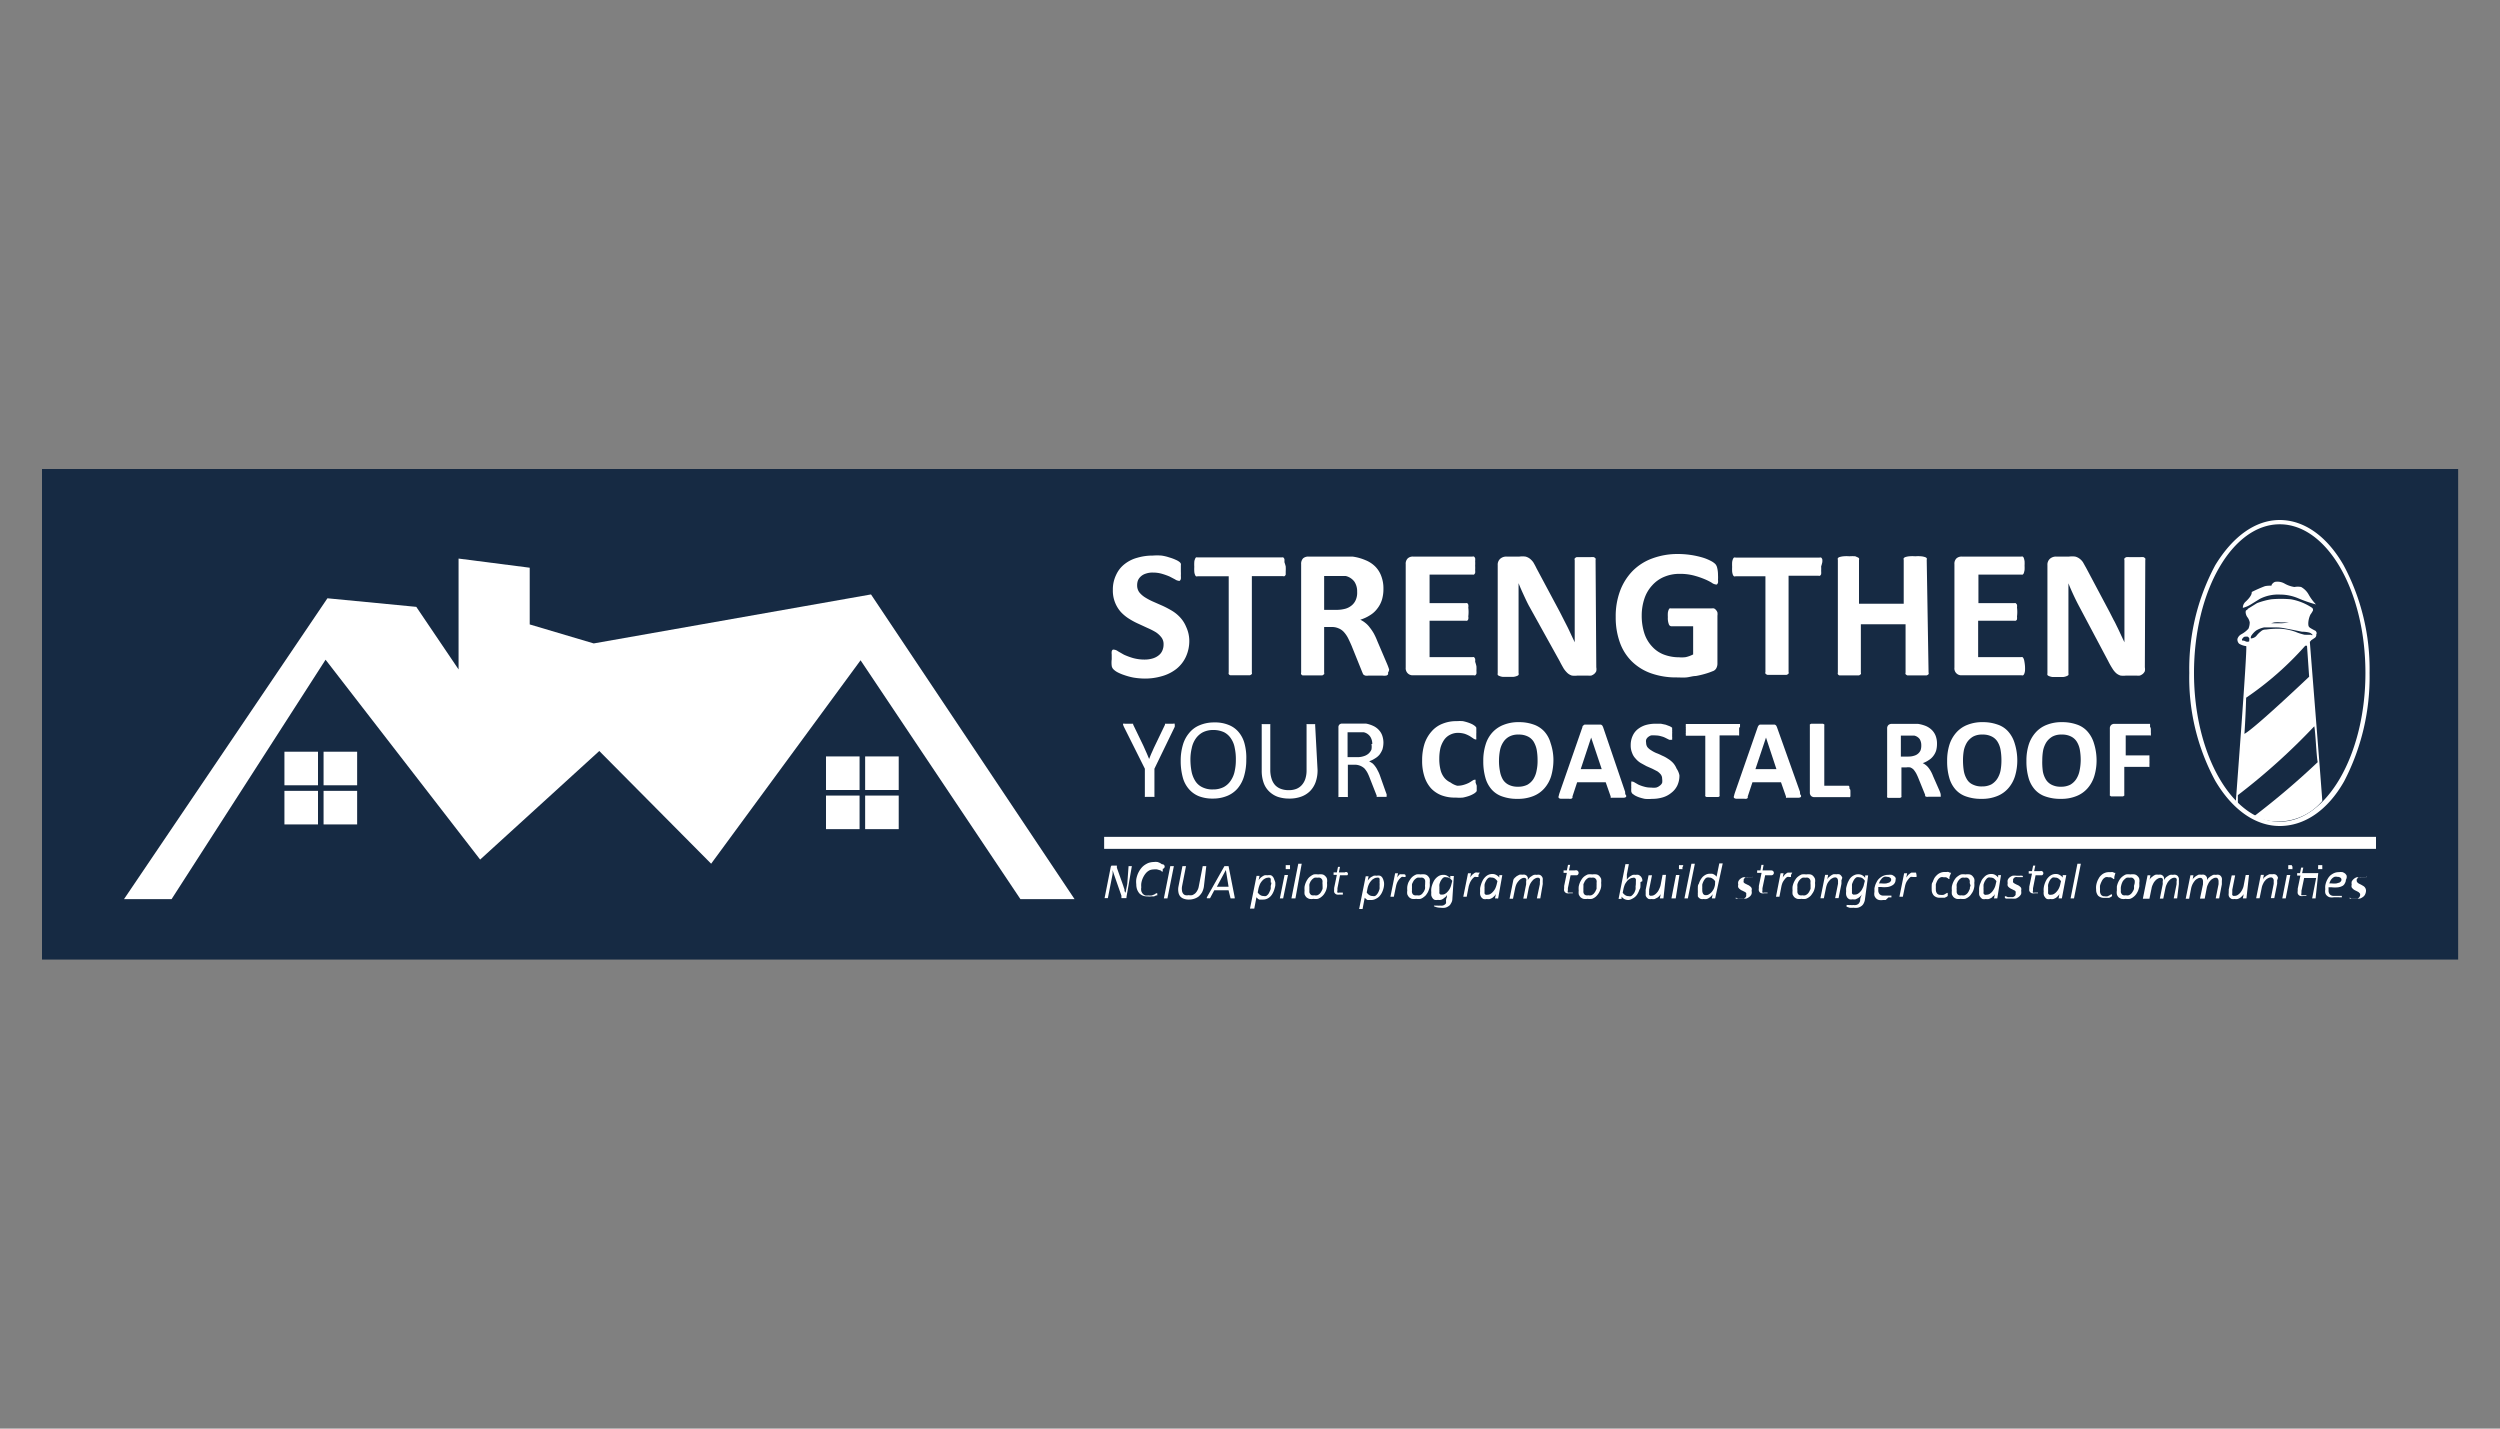 <svg id="Capa_1" data-name="Capa 1" xmlns="http://www.w3.org/2000/svg" viewBox="0 0 175 100"><rect x="0" y="0" width="175" height="100" fill="#808080" stroke="none"/><defs><style>.cls-1{fill:#162a43;}.cls-2{fill:#fff;}.cls-3{isolation:isolate;}</style></defs><rect class="cls-1" x="2.94" y="32.83" width="169.13" height="34.34"/><path class="cls-2" d="M159.58,57.82c-1.7,0-3.31-1.13-4.51-3.16a15.15,15.15,0,0,1-1.82-7.55,15.36,15.36,0,0,1,1.82-7.55c1.22-2,2.8-3.16,4.51-3.16s3.31,1.14,4.47,3.16a15.39,15.39,0,0,1,1.82,7.55,15.78,15.78,0,0,1-1.78,7.58C162.93,56.74,161.3,57.82,159.58,57.82Zm0-21.12c-3.31,0-6,4.65-6,10.41s2.72,10.41,6,10.41,6-4.68,6-10.41S162.91,36.7,159.58,36.7Z"/><g class="cls-3"><g class="cls-3"><path class="cls-2" d="M83.25,44.8A2.64,2.64,0,0,1,83,46a2.34,2.34,0,0,1-.66.83,2.89,2.89,0,0,1-1,.5,4.19,4.19,0,0,1-1.2.17,5.07,5.07,0,0,1-.8-.07,4.44,4.44,0,0,1-.66-.18,3,3,0,0,1-.47-.2,1.16,1.16,0,0,1-.27-.2.42.42,0,0,1-.12-.24,1.86,1.86,0,0,1,0-.46c0-.13,0-.24,0-.33a1,1,0,0,1,0-.22.22.22,0,0,1,.07-.12.25.25,0,0,1,.12,0,.55.55,0,0,1,.25.11l.42.24a4.81,4.81,0,0,0,.62.23,3,3,0,0,0,.83.11,1.94,1.94,0,0,0,.56-.08,1.22,1.22,0,0,0,.41-.21.83.83,0,0,0,.26-.33,1.06,1.06,0,0,0,.09-.45.76.76,0,0,0-.15-.48,1.59,1.59,0,0,0-.4-.37,5,5,0,0,0-.57-.29l-.65-.3a5.07,5.07,0,0,1-.65-.35,2.85,2.85,0,0,1-.57-.47,2.24,2.24,0,0,1-.56-1.54,2.33,2.33,0,0,1,.23-1.06,2,2,0,0,1,.6-.76,2.47,2.47,0,0,1,.89-.44,3.81,3.81,0,0,1,1.08-.15,4,4,0,0,1,.6,0,3,3,0,0,1,.55.13,3,3,0,0,1,.46.17,1.1,1.1,0,0,1,.27.16.33.33,0,0,1,.08.11.34.34,0,0,1,0,.12c0,.05,0,.11,0,.19V40a2.82,2.82,0,0,1,0,.31,1.17,1.17,0,0,1,0,.22.35.35,0,0,1-.07.12.12.12,0,0,1-.11,0,.5.5,0,0,1-.22-.09l-.38-.2a4.61,4.61,0,0,0-.53-.19,2.22,2.22,0,0,0-.65-.09,1.39,1.39,0,0,0-.48.07.91.91,0,0,0-.35.19.83.83,0,0,0-.21.28,1,1,0,0,0-.06.36.81.81,0,0,0,.15.48,1.63,1.63,0,0,0,.41.36,4.3,4.3,0,0,0,.57.3l.66.29a7,7,0,0,1,.66.35,2.6,2.6,0,0,1,.57.47,2.17,2.17,0,0,1,.41.65A2.33,2.33,0,0,1,83.25,44.8Z"/></g><g class="cls-3"><path class="cls-2" d="M90,39.65A3,3,0,0,1,90,40c0,.09,0,.16,0,.22a.24.24,0,0,1-.08.11.17.17,0,0,1-.11,0H87.63v6.74a.21.21,0,0,1,0,.11.38.38,0,0,1-.14.09l-.26,0-.41,0-.41,0-.26,0c-.07,0-.12-.05-.14-.09a.16.16,0,0,1,0-.11V40.34H83.83a.15.15,0,0,1-.11,0,.23.23,0,0,1-.07-.11A.65.65,0,0,1,83.6,40a2.73,2.73,0,0,1,0-.32,2.92,2.92,0,0,1,0-.33.54.54,0,0,1,.05-.21.27.27,0,0,1,.07-.12.2.2,0,0,1,.11,0h5.89a.23.23,0,0,1,.11,0,.28.28,0,0,1,.08.12,1.65,1.65,0,0,1,0,.21A3.22,3.22,0,0,1,90,39.65Z"/><path class="cls-2" d="M97.16,47.09a.21.21,0,0,1,0,.12.23.23,0,0,1-.12.08,1,1,0,0,1-.29,0l-.51,0-.43,0a.76.76,0,0,1-.25,0,.42.42,0,0,1-.14-.09l-.06-.14-.75-1.86c-.09-.21-.18-.4-.26-.56a2,2,0,0,0-.29-.41,1,1,0,0,0-.37-.25,1.13,1.13,0,0,0-.47-.09h-.53v3.19a.16.16,0,0,1,0,.11s-.07.06-.13.09l-.26,0-.42,0-.41,0-.26,0c-.06,0-.11-.05-.13-.09a.15.15,0,0,1,0-.11V39.49a.55.55,0,0,1,.14-.41.56.56,0,0,1,.36-.12h2.71l.38,0a3.46,3.46,0,0,1,.91.25,2.06,2.06,0,0,1,.69.45,1.86,1.86,0,0,1,.42.67,2.39,2.39,0,0,1,.15.88,2.59,2.59,0,0,1-.1.76,1.92,1.92,0,0,1-.32.62,1.78,1.78,0,0,1-.51.47,2.74,2.74,0,0,1-.69.32,1.74,1.74,0,0,1,.35.22,1.58,1.58,0,0,1,.31.32,3.27,3.27,0,0,1,.28.41,4.56,4.56,0,0,1,.25.54l.7,1.64a3.56,3.56,0,0,1,.13.36A.54.54,0,0,1,97.16,47.09ZM95,41.42a1.22,1.22,0,0,0-.19-.7,1.06,1.06,0,0,0-.61-.4l-.3,0-.45,0h-.76v2.37h.86a2.35,2.35,0,0,0,.63-.08,1.19,1.19,0,0,0,.46-.25,1,1,0,0,0,.27-.38A1.26,1.26,0,0,0,95,41.42Z"/><path class="cls-2" d="M103.35,46.64a3,3,0,0,1,0,.32.83.83,0,0,1,0,.2.24.24,0,0,1-.08.11.15.15,0,0,1-.11,0H98.91a.48.48,0,0,1-.36-.13.5.5,0,0,1-.15-.41V39.49a.51.51,0,0,1,.15-.41.52.52,0,0,1,.36-.12h4.16a.2.2,0,0,1,.11,0,.35.35,0,0,1,.08.11.87.87,0,0,1,0,.21,2.58,2.58,0,0,1,0,.32,2.36,2.36,0,0,1,0,.3.87.87,0,0,1,0,.21.35.35,0,0,1-.08.11.21.21,0,0,1-.11,0h-3v2h2.53a.17.17,0,0,1,.1,0,.19.19,0,0,1,.08.11.53.53,0,0,1,0,.2,2.41,2.41,0,0,1,0,.62.48.48,0,0,1,0,.19.19.19,0,0,1-.08.11.17.17,0,0,1-.1,0h-2.53V46h3a.2.2,0,0,1,.11,0,.36.36,0,0,1,.08.12.83.83,0,0,1,0,.2A2.82,2.82,0,0,1,103.35,46.64Z"/><path class="cls-2" d="M111.74,46.71a.76.76,0,0,1,0,.27.55.55,0,0,1-.14.19.72.72,0,0,1-.21.12,1,1,0,0,1-.24,0h-.72a1.54,1.54,0,0,1-.4,0,.83.83,0,0,1-.3-.17,1.81,1.81,0,0,1-.27-.32c-.08-.14-.18-.31-.29-.53L107,42.36c-.12-.23-.24-.49-.36-.75s-.24-.53-.34-.79h0c0,.31,0,.62,0,.93s0,.62,0,1v4.37a.19.19,0,0,1,0,.12.23.23,0,0,1-.12.08.94.94,0,0,1-.23.06l-.38,0-.38,0a.83.83,0,0,1-.23-.06.23.23,0,0,1-.12-.08.27.27,0,0,1,0-.12V39.56a.55.55,0,0,1,.18-.45.64.64,0,0,1,.43-.15h.91a1.71,1.71,0,0,1,.42,0,.83.83,0,0,1,.3.14,1.25,1.25,0,0,1,.25.26c.07.12.15.26.23.43l1.63,3.05.28.55.27.53c.09.18.17.36.25.53l.24.51h0c0-.3,0-.61,0-.94s0-.64,0-.93V39.21a.17.17,0,0,1,0-.12.36.36,0,0,1,.13-.09l.23,0,.39,0,.36,0a.89.89,0,0,1,.23,0,.41.41,0,0,1,.12.09.24.24,0,0,1,0,.12Z"/></g><g class="cls-3"><path class="cls-2" d="M120.26,40.25a2.92,2.92,0,0,1,0,.33.87.87,0,0,1,0,.21.42.42,0,0,1-.07.12.17.17,0,0,1-.1,0,.58.58,0,0,1-.27-.12,3.85,3.85,0,0,0-.5-.25,5.78,5.78,0,0,0-.74-.25,3.75,3.75,0,0,0-1-.12,2.72,2.72,0,0,0-1.09.21,2.31,2.31,0,0,0-.84.6,2.55,2.55,0,0,0-.54.92,3.71,3.71,0,0,0-.19,1.19,4,4,0,0,0,.19,1.26,2.47,2.47,0,0,0,.54.91,2.14,2.14,0,0,0,.82.56,3,3,0,0,0,1.06.19A2.1,2.1,0,0,0,118,46a2.14,2.14,0,0,0,.52-.19V43.84H117a.2.2,0,0,1-.18-.14,1.2,1.2,0,0,1-.07-.5,2.36,2.36,0,0,1,0-.3.83.83,0,0,1,.05-.2.3.3,0,0,1,.07-.11.2.2,0,0,1,.11,0h2.82a.48.48,0,0,1,.18,0,.38.38,0,0,1,.14.11.48.48,0,0,1,.1.17.8.8,0,0,1,0,.23v3.32a.71.71,0,0,1-.07.34.44.44,0,0,1-.28.23,4.38,4.38,0,0,1-.52.18,6,6,0,0,1-.64.15c-.22,0-.44.08-.67.1s-.45,0-.68,0a5.25,5.25,0,0,1-1.79-.29,3.66,3.66,0,0,1-1.34-.83,3.51,3.51,0,0,1-.84-1.33,5.15,5.15,0,0,1-.29-1.78,5.07,5.07,0,0,1,.31-1.84,4,4,0,0,1,.88-1.39,3.74,3.74,0,0,1,1.37-.87,5.09,5.09,0,0,1,1.79-.31,6.14,6.14,0,0,1,1.77.26,3.26,3.26,0,0,1,.55.23,1.24,1.24,0,0,1,.3.21.58.58,0,0,1,.13.26A2,2,0,0,1,120.26,40.25Z"/></g><g class="cls-3"><path class="cls-2" d="M127.48,39.65a2.73,2.73,0,0,1,0,.32,1,1,0,0,1,0,.22.24.24,0,0,1-.08.11.15.15,0,0,1-.11,0h-2.09v6.74a.15.15,0,0,1,0,.11.31.31,0,0,1-.14.09l-.26,0-.41,0-.41,0-.26,0a.31.31,0,0,1-.14-.09.15.15,0,0,1,0-.11V40.34h-2.09a.14.14,0,0,1-.11,0,.24.24,0,0,1-.08-.11,1,1,0,0,1-.05-.22,3,3,0,0,1,0-.32,3.22,3.22,0,0,1,0-.33.81.81,0,0,1,.05-.21.28.28,0,0,1,.08-.12.18.18,0,0,1,.11,0h5.88a.2.2,0,0,1,.11,0,.28.28,0,0,1,.08.12.81.81,0,0,1,0,.21A2.92,2.92,0,0,1,127.48,39.65Z"/><path class="cls-2" d="M135,47.08a.15.15,0,0,1,0,.11.31.31,0,0,1-.14.09l-.26,0-.4,0-.42,0-.26,0a.33.33,0,0,1-.13-.09.15.15,0,0,1,0-.11V43.7h-3.13v3.38a.15.15,0,0,1,0,.11s-.07.06-.13.09l-.26,0-.41,0-.41,0-.27,0c-.06,0-.11-.05-.13-.09a.16.16,0,0,1,0-.11V39.19a.21.21,0,0,1,0-.12.26.26,0,0,1,.13-.08,1.46,1.46,0,0,1,.27-.05,2.43,2.43,0,0,1,.41,0,2.49,2.49,0,0,1,.41,0A1.33,1.33,0,0,1,130,39a.26.26,0,0,1,.13.08.19.19,0,0,1,0,.12v3.06h3.13V39.19a.19.19,0,0,1,0-.12.32.32,0,0,1,.13-.08,1.33,1.33,0,0,1,.26-.05,2.56,2.56,0,0,1,.42,0,2.3,2.3,0,0,1,.4,0,1.2,1.2,0,0,1,.26.05.3.3,0,0,1,.14.08.19.19,0,0,1,0,.12Z"/><path class="cls-2" d="M141.75,46.64a3,3,0,0,1,0,.32.83.83,0,0,1-.05.2.24.24,0,0,1-.08.11.15.15,0,0,1-.11,0h-4.19a.48.48,0,0,1-.51-.54V39.49a.51.51,0,0,1,.15-.41.54.54,0,0,1,.36-.12h4.17a.17.17,0,0,1,.1,0,.24.24,0,0,1,.08.11,1.65,1.65,0,0,1,.05.21,2.92,2.92,0,0,1,0,.32,2.63,2.63,0,0,1,0,.3,1.65,1.65,0,0,1-.05.21.24.24,0,0,1-.08.11.18.18,0,0,1-.1,0h-3v2H141a.17.17,0,0,1,.1,0s.06.06.09.11a.88.88,0,0,1,0,.2,2.41,2.41,0,0,1,0,.62.78.78,0,0,1,0,.19c0,.05-.05.09-.09.11a.17.17,0,0,1-.1,0h-2.53V46h3a.2.2,0,0,1,.11,0,.36.36,0,0,1,.08.12.83.83,0,0,1,.05.2A2.82,2.82,0,0,1,141.75,46.64Z"/><path class="cls-2" d="M150.14,46.71a.76.76,0,0,1,0,.27.55.55,0,0,1-.14.19.72.72,0,0,1-.21.12,1,1,0,0,1-.24,0h-.72a1.51,1.51,0,0,1-.39,0,.86.86,0,0,1-.31-.17,1.44,1.44,0,0,1-.26-.32,5.57,5.57,0,0,1-.3-.53l-2.07-3.9c-.12-.23-.25-.49-.37-.75s-.24-.53-.34-.79h0c0,.31,0,.62,0,.93s0,.62,0,1v4.37a.27.27,0,0,1,0,.12.32.32,0,0,1-.13.08.83.83,0,0,1-.23.06l-.38,0-.38,0a.94.94,0,0,1-.23-.06.28.28,0,0,1-.12-.08.27.27,0,0,1,0-.12V39.56a.55.55,0,0,1,.18-.45.64.64,0,0,1,.43-.15h.91a1.66,1.66,0,0,1,.42,0,.83.83,0,0,1,.3.14,1,1,0,0,1,.25.26l.24.43,1.62,3.05.28.55c.1.17.18.35.27.53s.17.36.25.53l.24.51h0c0-.3,0-.61,0-.94s0-.64,0-.93V39.21a.17.17,0,0,1,0-.12.36.36,0,0,1,.13-.09,1.11,1.11,0,0,1,.24,0l.38,0,.36,0a.89.89,0,0,1,.23,0,.41.41,0,0,1,.12.09.24.24,0,0,1,0,.12Z"/></g></g><g class="cls-3"><g class="cls-3"><path class="cls-2" d="M80.81,53.81v1.91a.13.13,0,0,1,0,.06.09.09,0,0,1-.06,0l-.11,0H80.3l-.1,0a.09.09,0,0,1-.06,0,.14.14,0,0,1,0-.06V53.81l-1.46-2.92a1.14,1.14,0,0,1-.06-.15.11.11,0,0,1,0-.08.16.16,0,0,1,.11,0h.41l.11,0s.06,0,.07,0l0,.06.72,1.49.2.45c.07.15.13.31.2.47h0c.06-.15.12-.31.19-.46s.13-.3.2-.44l.72-1.5,0-.07.06,0,.11,0h.4a.16.16,0,0,1,.11,0s0,0,0,.08a.39.39,0,0,1,0,.14Z"/></g><g class="cls-3"><path class="cls-2" d="M87.24,53.17a4,4,0,0,1-.15,1.14,2.33,2.33,0,0,1-.44.86,1.92,1.92,0,0,1-.74.54,2.57,2.57,0,0,1-1,.19,2.61,2.61,0,0,1-1-.17,1.82,1.82,0,0,1-.7-.51,2.06,2.06,0,0,1-.42-.82,4.34,4.34,0,0,1-.14-1.14,3.82,3.82,0,0,1,.15-1.11,2.23,2.23,0,0,1,.45-.85,1.82,1.82,0,0,1,.74-.54,2.57,2.57,0,0,1,1-.19,2.5,2.5,0,0,1,1,.17,1.73,1.73,0,0,1,.71.5,2.06,2.06,0,0,1,.42.82A3.79,3.79,0,0,1,87.24,53.17Zm-.73,0a3.62,3.62,0,0,0-.08-.82,1.65,1.65,0,0,0-.26-.65,1.27,1.27,0,0,0-.48-.44,1.74,1.74,0,0,0-.76-.16,1.6,1.6,0,0,0-.75.17,1.42,1.42,0,0,0-.49.45,1.77,1.77,0,0,0-.27.66,3.33,3.33,0,0,0-.09.78,4.46,4.46,0,0,0,.08.85,1.94,1.94,0,0,0,.26.66,1.17,1.17,0,0,0,.48.43,1.56,1.56,0,0,0,.76.16,1.61,1.61,0,0,0,.76-.17,1.35,1.35,0,0,0,.49-.46,1.77,1.77,0,0,0,.27-.66A3.45,3.45,0,0,0,86.51,53.22Z"/><path class="cls-2" d="M92.23,53.91a2.48,2.48,0,0,1-.14.85,1.72,1.72,0,0,1-.39.62,1.68,1.68,0,0,1-.63.39,2.37,2.37,0,0,1-.83.13,2.47,2.47,0,0,1-.79-.12,1.68,1.68,0,0,1-.6-.37,1.56,1.56,0,0,1-.39-.6,2.48,2.48,0,0,1-.14-.85V50.75a.11.11,0,0,1,0-.06.09.09,0,0,1,.06,0l.1,0h.33l.11,0a.1.1,0,0,1,0,0,.11.11,0,0,1,0,.06v3.13a2,2,0,0,0,.09.63,1.22,1.22,0,0,0,.25.45,1.07,1.07,0,0,0,.4.26,1.47,1.47,0,0,0,.53.09,1.44,1.44,0,0,0,.53-.08,1,1,0,0,0,.4-.27,1.22,1.22,0,0,0,.25-.43,1.91,1.91,0,0,0,.09-.61V50.75a.11.11,0,0,1,0-.06.09.09,0,0,1,.06,0l.1,0h.33l.11,0a.1.1,0,0,1,0,0,.11.11,0,0,1,0,.06Z"/><path class="cls-2" d="M97.06,55.72a.14.14,0,0,1,0,.06s0,0-.05,0l-.11,0h-.36l-.11,0a.1.1,0,0,1-.06,0,.2.2,0,0,1,0-.08l-.48-1.22a3.52,3.52,0,0,0-.17-.39,1.61,1.61,0,0,0-.21-.3,1,1,0,0,0-.7-.26h-.46v2.2a.14.14,0,0,1,0,.06.09.09,0,0,1-.06,0l-.1,0h-.33l-.11,0a.09.09,0,0,1-.06,0,.13.13,0,0,1,0-.06v-4.8a.26.26,0,0,1,.08-.22.27.27,0,0,1,.17-.06h1.43l.24,0a2.06,2.06,0,0,1,.53.17,1.21,1.21,0,0,1,.38.28,1.1,1.1,0,0,1,.24.4,1.53,1.53,0,0,1,.08.49,1.72,1.72,0,0,1-.07.47,1.58,1.58,0,0,1-.2.36,1.18,1.18,0,0,1-.32.27,1.74,1.74,0,0,1-.41.2l.23.14a1.29,1.29,0,0,1,.19.21,1.48,1.48,0,0,1,.17.28,2.29,2.29,0,0,1,.16.35L97,55.43a1.67,1.67,0,0,1,.07.2A.51.51,0,0,1,97.06,55.72Zm-1-3.64a.93.93,0,0,0-.14-.51.76.76,0,0,0-.45-.31l-.23,0h-.91V53H95a1.33,1.33,0,0,0,.47-.07.88.88,0,0,0,.33-.18.8.8,0,0,0,.2-.28A1,1,0,0,0,96,52.08Z"/></g><g class="cls-3"><path class="cls-2" d="M103.37,55v.17s0,.09,0,.12a.94.94,0,0,1,0,.09l-.07.08a.76.76,0,0,1-.17.12,1.86,1.86,0,0,1-.31.14,3.44,3.44,0,0,1-.41.11,2.78,2.78,0,0,1-.51,0,2.61,2.61,0,0,1-1-.16,2,2,0,0,1-.73-.49,2.25,2.25,0,0,1-.46-.82,3.52,3.52,0,0,1-.16-1.14,3.79,3.79,0,0,1,.17-1.17,2.5,2.5,0,0,1,.5-.86,1.94,1.94,0,0,1,.76-.53,2.54,2.54,0,0,1,1-.18,2.77,2.77,0,0,1,.42,0,3.29,3.29,0,0,1,.37.1,2.22,2.22,0,0,1,.31.13,1.46,1.46,0,0,1,.19.13l.07.09a.32.32,0,0,1,0,.09.59.59,0,0,1,0,.14,1,1,0,0,1,0,.19c0,.08,0,.14,0,.2s0,.1,0,.14a.13.13,0,0,1,0,.07.09.09,0,0,1-.06,0,.33.33,0,0,1-.15-.07l-.24-.16a2.29,2.29,0,0,0-.35-.16,1.73,1.73,0,0,0-.48-.07,1.21,1.21,0,0,0-.55.13,1.11,1.11,0,0,0-.42.36,1.87,1.87,0,0,0-.26.57,3.38,3.38,0,0,0-.08.75,3.07,3.07,0,0,0,.09.79,1.42,1.42,0,0,0,.27.55,1.18,1.18,0,0,0,.42.32A1.38,1.38,0,0,0,102,55a1.45,1.45,0,0,0,.49-.07,2,2,0,0,0,.35-.14l.24-.15a.29.29,0,0,1,.15-.06h.06s0,0,0,.07a.86.86,0,0,1,0,.13Z"/></g><g class="cls-3"><path class="cls-2" d="M108.74,53.17a4.12,4.12,0,0,1-.16,1.16,2.32,2.32,0,0,1-.48.86,2,2,0,0,1-.78.54,2.85,2.85,0,0,1-1.08.19,3.07,3.07,0,0,1-1.06-.16,1.73,1.73,0,0,1-.75-.48,2.07,2.07,0,0,1-.45-.83,4.13,4.13,0,0,1-.15-1.18,3.7,3.7,0,0,1,.16-1.14,2.2,2.2,0,0,1,.47-.85,2.06,2.06,0,0,1,.79-.54,2.78,2.78,0,0,1,1.08-.19,3,3,0,0,1,1,.16,1.83,1.83,0,0,1,.76.48,2,2,0,0,1,.45.82A3.7,3.7,0,0,1,108.74,53.17Zm-1.11.06a4.18,4.18,0,0,0-.06-.74,1.8,1.8,0,0,0-.22-.58,1,1,0,0,0-.41-.36,1.38,1.38,0,0,0-.64-.13,1.28,1.28,0,0,0-.65.14,1.13,1.13,0,0,0-.42.39,1.59,1.59,0,0,0-.23.57,3.84,3.84,0,0,0-.07.69A3.61,3.61,0,0,0,105,54a1.66,1.66,0,0,0,.21.58,1,1,0,0,0,.41.36,1.39,1.39,0,0,0,.65.13,1.42,1.42,0,0,0,.65-.14,1.24,1.24,0,0,0,.42-.4,1.67,1.67,0,0,0,.22-.58A3.14,3.14,0,0,0,107.63,53.23Z"/></g><g class="cls-3"><path class="cls-2" d="M113.76,55.43c0,.1,0,.18.06.23a.14.14,0,0,1,0,.13.27.27,0,0,1-.16.05H113l-.17,0a.12.12,0,0,1-.08,0,.2.2,0,0,1,0-.08l-.35-1h-2l-.33,1a.19.19,0,0,1,0,.09.15.15,0,0,1-.09.06.35.35,0,0,1-.16,0h-.57a.2.2,0,0,1-.14-.06.14.14,0,0,1,0-.13,1.94,1.94,0,0,1,.06-.22l1.6-4.6s0-.09.06-.11a.2.2,0,0,1,.1-.07l.19,0h.71l.22,0a.23.23,0,0,1,.11.07.67.67,0,0,1,.06.12Zm-2.38-3.8h0l-.73,2.21h1.47Z"/></g><g class="cls-3"><path class="cls-2" d="M117.56,54.27a1.62,1.62,0,0,1-.15.72,1.41,1.41,0,0,1-.42.51,1.69,1.69,0,0,1-.61.32,2.55,2.55,0,0,1-.74.1,2.6,2.6,0,0,1-.5,0,3.44,3.44,0,0,1-.41-.11,2,2,0,0,1-.29-.13l-.17-.12a.36.36,0,0,1-.08-.15,1.91,1.91,0,0,1,0-.28,1.22,1.22,0,0,1,0-.21.52.52,0,0,1,0-.14s0-.06,0-.07a.1.1,0,0,1,.07,0,.35.35,0,0,1,.16.06l.26.15a2.49,2.49,0,0,0,.39.14,1.61,1.61,0,0,0,.51.07,1.29,1.29,0,0,0,.35,0,.66.66,0,0,0,.25-.13.47.47,0,0,0,.17-.2.87.87,0,0,0,0-.28.49.49,0,0,0-.09-.3,1.1,1.1,0,0,0-.25-.23l-.35-.18-.41-.18-.4-.22a1.43,1.43,0,0,1-.35-.3,1.09,1.09,0,0,1-.25-.4,1.34,1.34,0,0,1-.1-.56,1.51,1.51,0,0,1,.14-.65,1.23,1.23,0,0,1,.37-.47,1.68,1.68,0,0,1,.55-.28,2.54,2.54,0,0,1,.68-.09l.37,0,.34.07.29.11a1.19,1.19,0,0,1,.16.1s0,0,0,.07l0,.07a.45.45,0,0,1,0,.12.91.91,0,0,1,0,.17c0,.08,0,.15,0,.2a.44.44,0,0,1,0,.13.15.15,0,0,1,0,.08.08.08,0,0,1-.07,0,.26.26,0,0,1-.14,0l-.24-.12a1.33,1.33,0,0,0-.32-.12,1.31,1.31,0,0,0-.41-.06,1.36,1.36,0,0,0-.3,0,.72.72,0,0,0-.21.12.46.46,0,0,0-.13.18.54.54,0,0,0,0,.22.53.53,0,0,0,.09.3,1,1,0,0,0,.26.22,2.29,2.29,0,0,0,.35.19,3.65,3.65,0,0,1,.41.18,2.32,2.32,0,0,1,.41.22,1.7,1.7,0,0,1,.36.29,1.36,1.36,0,0,1,.25.4A1.27,1.27,0,0,1,117.56,54.27Z"/></g><g class="cls-3"><path class="cls-2" d="M121.74,51.07c0,.08,0,.15,0,.2s0,.1,0,.14l0,.07a.1.1,0,0,1-.07,0h-1.3v4.18a.13.13,0,0,1,0,.08s0,0-.08.05l-.16,0h-.51l-.17,0-.08-.05a.13.13,0,0,1,0-.08V51.5h-1.3s0,0-.06,0a.18.18,0,0,1,0-.07.29.29,0,0,1,0-.14,1.15,1.15,0,0,1,0-.2,1.21,1.21,0,0,1,0-.2.23.23,0,0,1,0-.13.16.16,0,0,1,0-.08l.06,0h3.66l.07,0a.28.28,0,0,1,0,.08.86.86,0,0,1,0,.13C121.73,50.93,121.74,51,121.74,51.07Z"/></g><g class="cls-3"><path class="cls-2" d="M126,55.43c0,.1,0,.18.06.23a.14.14,0,0,1,0,.13.27.27,0,0,1-.16.05h-.62l-.18,0a.12.12,0,0,1-.08,0,.2.2,0,0,1,0-.08l-.35-1h-2l-.33,1a.19.19,0,0,1,0,.09.16.16,0,0,1-.08.06.4.4,0,0,1-.17,0h-.57a.26.26,0,0,1-.14-.06.14.14,0,0,1,0-.13,1.94,1.94,0,0,1,.06-.22l1.6-4.6a.36.36,0,0,1,.06-.11.2.2,0,0,1,.1-.07l.19,0H124l.22,0a.23.23,0,0,1,.11.07.67.67,0,0,1,.06.12Zm-2.38-3.8h0l-.74,2.21h1.47Z"/><path class="cls-2" d="M129.53,55.39c0,.08,0,.14,0,.2l0,.14s0,.06-.05.07a.11.11,0,0,1-.07,0H127a.33.33,0,0,1-.22-.08.32.32,0,0,1-.09-.25V50.79a.24.24,0,0,1,0-.08l.09-.05.16,0h.51l.16,0,.09.05a.12.12,0,0,1,0,.08V55h1.64l.07,0s0,0,.05.07l0,.13C129.52,55.24,129.53,55.31,129.53,55.39Z"/></g><g class="cls-3"><path class="cls-2" d="M135.85,55.69a.19.19,0,0,1,0,.08s0,0-.07,0l-.18,0H135a.35.35,0,0,1-.16,0,.12.12,0,0,1-.08-.05.3.3,0,0,1,0-.08l-.47-1.16c-.05-.13-.11-.25-.16-.35a2,2,0,0,0-.18-.26.7.7,0,0,0-.23-.15.84.84,0,0,0-.29,0h-.33v2a.13.13,0,0,1,0,.08l-.09.05-.16,0h-.51l-.16,0s-.07,0-.08-.05a.13.13,0,0,1,0-.08V51a.32.32,0,0,1,.09-.25.36.36,0,0,1,.23-.08H134l.25,0a2.42,2.42,0,0,1,.56.15,1.4,1.4,0,0,1,.42.28,1.17,1.17,0,0,1,.27.42,1.53,1.53,0,0,1,.09.54,1.75,1.75,0,0,1-.06.48,1.25,1.25,0,0,1-.2.38,1.12,1.12,0,0,1-.32.29,1.65,1.65,0,0,1-.42.21.92.92,0,0,1,.21.13,1,1,0,0,1,.2.2,2,2,0,0,1,.17.26,2.63,2.63,0,0,1,.15.33l.44,1a1.59,1.59,0,0,1,.08.22A.65.65,0,0,1,135.85,55.69Zm-1.36-3.52a.83.83,0,0,0-.11-.43.65.65,0,0,0-.39-.25l-.18,0h-.75v1.47h.53a1.25,1.25,0,0,0,.4-.06.69.69,0,0,0,.28-.15.66.66,0,0,0,.17-.23A1,1,0,0,0,134.49,52.17Z"/></g><g class="cls-3"><path class="cls-2" d="M141.21,53.17a3.78,3.78,0,0,1-.16,1.16,2.32,2.32,0,0,1-.48.86,2,2,0,0,1-.78.54,2.78,2.78,0,0,1-1.08.19,3.11,3.11,0,0,1-1.06-.16,1.73,1.73,0,0,1-.75-.48,2.07,2.07,0,0,1-.45-.83,4.13,4.13,0,0,1-.15-1.18,3.7,3.7,0,0,1,.16-1.14,2.35,2.35,0,0,1,.48-.85,2,2,0,0,1,.78-.54,2.78,2.78,0,0,1,1.08-.19,3,3,0,0,1,1,.16,1.71,1.71,0,0,1,.76.48,2.17,2.17,0,0,1,.46.82A4,4,0,0,1,141.21,53.17Zm-1.11.06a4.18,4.18,0,0,0-.06-.74,1.6,1.6,0,0,0-.22-.58,1,1,0,0,0-.41-.36,1.35,1.35,0,0,0-.64-.13,1.28,1.28,0,0,0-.65.14,1.31,1.31,0,0,0-.42.39,1.8,1.8,0,0,0-.23.57,3.85,3.85,0,0,0-.06.69,4.46,4.46,0,0,0,.06.77,1.67,1.67,0,0,0,.22.58.9.9,0,0,0,.41.36,1.35,1.35,0,0,0,.64.13,1.39,1.39,0,0,0,.65-.14,1.24,1.24,0,0,0,.42-.4,1.68,1.68,0,0,0,.23-.58A3.88,3.88,0,0,0,140.1,53.23Z"/><path class="cls-2" d="M146.76,53.17a3.78,3.78,0,0,1-.16,1.16,2.32,2.32,0,0,1-.48.86,2,2,0,0,1-.78.54,2.78,2.78,0,0,1-1.08.19,3.11,3.11,0,0,1-1.06-.16,1.73,1.73,0,0,1-.75-.48,2.07,2.07,0,0,1-.45-.83,4.13,4.13,0,0,1-.15-1.18,3.7,3.7,0,0,1,.16-1.14,2.35,2.35,0,0,1,.48-.85,2,2,0,0,1,.78-.54,2.8,2.8,0,0,1,1.09-.19,3.07,3.07,0,0,1,1,.16,1.73,1.73,0,0,1,.75.48,2.17,2.17,0,0,1,.46.82A4,4,0,0,1,146.76,53.17Zm-1.11.06a4.18,4.18,0,0,0-.06-.74,1.6,1.6,0,0,0-.22-.58,1,1,0,0,0-.41-.36,1.35,1.35,0,0,0-.64-.13,1.28,1.28,0,0,0-.65.14,1.31,1.31,0,0,0-.42.39,1.8,1.8,0,0,0-.23.57,3.85,3.85,0,0,0-.06.69A4.46,4.46,0,0,0,143,54a1.67,1.67,0,0,0,.22.58,1,1,0,0,0,.41.36,1.35,1.35,0,0,0,.64.13,1.39,1.39,0,0,0,.65-.14,1.24,1.24,0,0,0,.42-.4,1.68,1.68,0,0,0,.23-.58A3.88,3.88,0,0,0,145.65,53.23Z"/><path class="cls-2" d="M150.56,51.07c0,.08,0,.15,0,.21a.4.4,0,0,1,0,.13.18.18,0,0,1,0,.07.07.07,0,0,1-.06,0h-1.7v1.4h1.59a.08.08,0,0,1,.07,0s0,0,0,.07a1,1,0,0,1,0,.12,1.21,1.21,0,0,1,0,.2,1.28,1.28,0,0,1,0,.21l0,.13s0,.06,0,.07a.08.08,0,0,1-.07,0H148.7v1.94a.1.1,0,0,1,0,.07l-.09.06-.16,0h-.51l-.16,0-.09-.06a.1.1,0,0,1,0-.07V51a.32.32,0,0,1,.09-.25.33.33,0,0,1,.22-.08h2.44l.06,0a.16.16,0,0,1,0,.08.33.33,0,0,1,0,.13C150.55,50.93,150.56,51,150.56,51.07Z"/></g></g><rect class="cls-2" x="77.29" y="58.58" width="89.03" height="0.84"/><g class="cls-3"><g class="cls-3"><path class="cls-2" d="M78.85,62.81a.14.14,0,0,1,0,.06l0,0,0,0H78.5a.1.1,0,0,1,0,0l0-.07,0-.1-.44-1.26-.09-.26-.09-.27h0a2.5,2.5,0,0,1,0,.29l-.06.3-.27,1.37v0l0,0h-.23a0,0,0,0,1,0,0s0,0,0,0l.43-2.17a.2.2,0,0,1,.06-.11l.09,0h.22l.06,0a.15.15,0,0,1,0,.06.39.39,0,0,1,0,.09l.45,1.27a2.25,2.25,0,0,0,.08.24c0,.08,0,.16.08.24h0l.06-.31.06-.31L79,60.63l0,0,0,0h.23l0,0v0Z"/><path class="cls-2" d="M81.39,60.82a.38.38,0,0,1,0,.1.46.46,0,0,1,0,.09s0,0,0,0l-.06,0a.36.36,0,0,0-.09-.08L81,60.86a.75.75,0,0,0-.23,0,.82.82,0,0,0-.28.05.87.87,0,0,0-.23.16,1.28,1.28,0,0,0-.17.22,1.66,1.66,0,0,0-.13.27,1.43,1.43,0,0,0-.07.28,1.24,1.24,0,0,0,0,.27.71.71,0,0,0,0,.26.57.57,0,0,0,.1.19.52.52,0,0,0,.17.12.79.79,0,0,0,.23,0,.88.88,0,0,0,.24,0l.18-.07.12-.08.08,0,0,0s0,0,0,0v.15a.05.05,0,0,1,0,0s0,0,0,0l-.08,0-.15.07-.2,0a.86.86,0,0,1-.23,0,.9.9,0,0,1-.34-.05.72.72,0,0,1-.25-.16.92.92,0,0,1-.16-.27,1.06,1.06,0,0,1-.06-.37,1.47,1.47,0,0,1,0-.36,2,2,0,0,1,.1-.35,1.74,1.74,0,0,1,.18-.33,1.27,1.27,0,0,1,.25-.27,1.57,1.57,0,0,1,.31-.18,1.23,1.23,0,0,1,.39-.07,1,1,0,0,1,.25,0,.93.93,0,0,1,.2.08l.12.08A.11.11,0,0,1,81.39,60.82Z"/><path class="cls-2" d="M81.72,62.89s0,0,0,0l0,0h-.25a0,0,0,0,1,0,0v0l.45-2.26s0,0,0,0l0,0h.25l0,0v0Z"/></g><g class="cls-3"><path class="cls-2" d="M84.27,62.08a1.37,1.37,0,0,1-.13.39,1.27,1.27,0,0,1-.23.28,1,1,0,0,1-.31.16,1.15,1.15,0,0,1-.37.06,1,1,0,0,1-.37-.06.56.56,0,0,1-.25-.17.6.6,0,0,1-.12-.28,1.06,1.06,0,0,1,0-.39l.28-1.44a0,0,0,0,1,0,0l0,0h.25a0,0,0,0,1,0,0s0,0,0,0l-.28,1.43a.94.94,0,0,0,0,.28.4.4,0,0,0,.07.2.28.28,0,0,0,.16.12.53.53,0,0,0,.23,0,.75.75,0,0,0,.26,0,.82.82,0,0,0,.2-.12.75.75,0,0,0,.15-.2.79.79,0,0,0,.1-.27l.28-1.44,0,0,0,0h.25l0,0a0,0,0,0,1,0,0Z"/></g><g class="cls-3"><path class="cls-2" d="M86.43,62.82v.07a.05.05,0,0,1,0,0h-.29a0,0,0,0,1,0,0L86,62.32H85l-.3.56,0,0,0,0h-.22l0,0s0,0,0,0a.25.25,0,0,1,0-.07l1.23-2.18s0,0,0,0l0,0H86l0,0a0,0,0,0,1,0,0Zm-.62-1.92h0l-.63,1.17H86Z"/><path class="cls-2" d="M89.27,61.77a2.15,2.15,0,0,1,0,.23,2.68,2.68,0,0,1-.07.27,1.45,1.45,0,0,1-.11.26.89.89,0,0,1-.16.22.73.73,0,0,1-.23.16.64.64,0,0,1-.28.06l-.15,0-.12,0a.41.41,0,0,1-.11-.07l-.09-.09-.15.79v0l0,0H87.5s0,0,0,0v0l.46-2.29s0,0,0,0h.21s0,0,0,0,0,0,0,0l-.07.31a.47.47,0,0,1,.09-.12.64.64,0,0,1,.15-.13.77.77,0,0,1,.18-.1.78.78,0,0,1,.21,0,.57.57,0,0,1,.24,0,.37.37,0,0,1,.15.13.49.49,0,0,1,.08.18A.93.93,0,0,1,89.27,61.77Zm-.32,0a.71.71,0,0,0,0-.15.36.36,0,0,0,0-.11.18.18,0,0,0-.08-.07.24.24,0,0,0-.12,0,.39.39,0,0,0-.2.06.53.53,0,0,0-.19.15,1,1,0,0,0-.16.23,2.47,2.47,0,0,0-.1.29l-.06.3a.57.57,0,0,0,.19.19.4.4,0,0,0,.22.06.39.39,0,0,0,.18,0,.75.75,0,0,0,.14-.12.77.77,0,0,0,.1-.18,1.19,1.19,0,0,0,.08-.2,1.42,1.42,0,0,0,0-.2A1.21,1.21,0,0,0,89,61.79Z"/><path class="cls-2" d="M89.82,62.89s0,0,0,0,0,0,0,0h-.23a0,0,0,0,1,0,0s0,0,0,0l.33-1.64v0l0,0h.24l0,0v0Zm.48-2.19a.46.46,0,0,1,0,.09.1.1,0,0,1,0,.05l-.06,0H90a0,0,0,0,1,0,0s0,0,0-.05V60.7l0-.08,0-.06.07,0h.17l.06,0a.13.13,0,0,1,0,.06S90.3,60.67,90.3,60.7Z"/><path class="cls-2" d="M90.68,62.89v0l0,0H90.4a0,0,0,0,1,0,0v0l.48-2.43v0l0,0h.24a0,0,0,0,1,0,0v0Z"/><path class="cls-2" d="M92.89,61.8a1.24,1.24,0,0,1,0,.27,1.34,1.34,0,0,1-.07.27,1.36,1.36,0,0,1-.13.24.91.91,0,0,1-.19.2.77.77,0,0,1-.25.14.94.94,0,0,1-.3,0,.87.87,0,0,1-.3,0,.61.61,0,0,1-.21-.12.67.67,0,0,1-.12-.2,1.09,1.09,0,0,1,0-.26,1.37,1.37,0,0,1,0-.28,1.38,1.38,0,0,1,.08-.27,1.41,1.41,0,0,1,.13-.24.72.72,0,0,1,.19-.2,1,1,0,0,1,.24-.14,1,1,0,0,1,.31,0,.94.94,0,0,1,.3,0,.37.37,0,0,1,.2.12.39.39,0,0,1,.12.19A.77.77,0,0,1,92.89,61.8Zm-.32,0a.41.41,0,0,0,0-.16.23.23,0,0,0-.06-.12.25.25,0,0,0-.12-.08.4.4,0,0,0-.17,0,.65.65,0,0,0-.2,0,.57.57,0,0,0-.16.11,1,1,0,0,0-.12.15,1.54,1.54,0,0,0-.08.19.8.8,0,0,0,0,.21,1.49,1.49,0,0,0,0,.21.78.78,0,0,0,0,.16.33.33,0,0,0,.07.13.18.18,0,0,0,.11.07.47.47,0,0,0,.17,0,.42.42,0,0,0,.2,0,.54.54,0,0,0,.16-.1.61.61,0,0,0,.12-.16,1.11,1.11,0,0,0,.09-.19,1.6,1.6,0,0,0,0-.21A1.48,1.48,0,0,0,92.57,61.81Z"/><path class="cls-2" d="M94.31,61.27v0a.08.08,0,0,1,0,0s0,0,0,0l0,0,0,0H93.8l-.18.91s0,.05,0,.08v.08a.2.2,0,0,0,0,.14.15.15,0,0,0,.12,0h.09l.06,0H94v.09a.43.43,0,0,1,0,.05s0,0,0,0l0,0,0,0-.07,0h-.16a.48.48,0,0,1-.18,0,.23.23,0,0,1-.12-.06.25.25,0,0,1-.08-.12.79.79,0,0,1,0-.17v-.05a.11.11,0,0,1,0,0v-.06a.11.11,0,0,0,0,0l.19-.92h-.23l0,0s0,0,0,0v-.06s0,0,0-.06l0-.05s0,0,0,0h.23l.08-.39a0,0,0,0,1,0,0h0l0,0h.14l0,0h0a0,0,0,0,1,0,0l-.08.39h.42s0,0,0,0A.06.06,0,0,1,94.31,61.27Z"/><path class="cls-2" d="M96.88,61.77a1,1,0,0,1,0,.23,1.31,1.31,0,0,1-.06.27,1.45,1.45,0,0,1-.11.26,1.25,1.25,0,0,1-.16.22.73.73,0,0,1-.23.16A.64.64,0,0,1,96,63l-.15,0-.13,0-.1-.07-.09-.09-.15.79v0l0,0h-.24l0,0v0l.46-2.29s0,0,0,0h.2a0,0,0,0,1,0,0,0,0,0,0,1,0,0l-.06.31a.47.47,0,0,1,.09-.12.86.86,0,0,1,.14-.13l.19-.1a.78.78,0,0,1,.21,0,.52.52,0,0,1,.23,0,.34.34,0,0,1,.16.13.75.75,0,0,1,.08.18A.93.93,0,0,1,96.88,61.77Zm-.31,0a.71.71,0,0,0,0-.15.37.37,0,0,0,0-.11.16.16,0,0,0-.07-.07.27.27,0,0,0-.12,0,.36.36,0,0,0-.2.06.53.53,0,0,0-.19.15,1,1,0,0,0-.16.23,1.42,1.42,0,0,0-.1.29l-.06.3a.57.57,0,0,0,.19.19.4.4,0,0,0,.22.06.33.33,0,0,0,.17,0,.41.41,0,0,0,.14-.12.78.78,0,0,0,.11-.18,1.18,1.18,0,0,0,.07-.2,1.46,1.46,0,0,0,0-.2A1.21,1.21,0,0,0,96.57,61.79Z"/><path class="cls-2" d="M98.39,61.26v.07s0,0,0,.06a.43.43,0,0,1,0,0l0,0a0,0,0,0,1,0,0h-.07l0,0h-.06a.24.24,0,0,0-.15,0,1.06,1.06,0,0,0-.16.15,1.18,1.18,0,0,0-.14.22,1.31,1.31,0,0,0-.09.28l-.15.73s0,0,0,0l0,0h-.24l0,0v0l.33-1.64v0l0,0h.2l0,0v0l-.06.3a.71.71,0,0,1,.1-.14.49.49,0,0,1,.13-.12A.42.42,0,0,1,98,61.2l.14,0h.17l0,0S98.39,61.24,98.39,61.26Z"/><path class="cls-2" d="M100.08,61.8a1.24,1.24,0,0,1,0,.27,1.38,1.38,0,0,1-.08.27.92.92,0,0,1-.13.24.61.61,0,0,1-.19.2.72.72,0,0,1-.24.14,1,1,0,0,1-.31,0,1,1,0,0,1-.3,0,.56.56,0,0,1-.2-.12.67.67,0,0,1-.12-.2.75.75,0,0,1,0-.26,1.41,1.41,0,0,1,0-.28,1.34,1.34,0,0,1,.07-.27,1.49,1.49,0,0,1,.14-.24.86.86,0,0,1,.18-.2,1,1,0,0,1,.25-.14.94.94,0,0,1,.3,0,.85.85,0,0,1,.3,0,.4.4,0,0,1,.21.12.62.62,0,0,1,.12.19A1.1,1.1,0,0,1,100.08,61.8Zm-.32,0a.78.78,0,0,0,0-.16.23.23,0,0,0-.06-.12.25.25,0,0,0-.12-.08.47.47,0,0,0-.17,0,.59.59,0,0,0-.2,0,.57.57,0,0,0-.16.11.44.44,0,0,0-.12.15,1.63,1.63,0,0,0-.09.19,1.6,1.6,0,0,0,0,.21,1.48,1.48,0,0,0,0,.21.41.41,0,0,0,0,.16.31.31,0,0,0,.06.13.24.24,0,0,0,.12.07.4.4,0,0,0,.17,0,.45.45,0,0,0,.2,0,.54.54,0,0,0,.16-.1l.12-.16a1.08,1.08,0,0,0,.08-.19.8.8,0,0,0,0-.21A1.49,1.49,0,0,0,99.76,61.81Z"/><path class="cls-2" d="M101.66,63a.63.63,0,0,1-.1.25.4.4,0,0,1-.16.18.66.66,0,0,1-.24.11,1,1,0,0,1-.31,0,1.07,1.07,0,0,1-.47-.1l0,0a.06.06,0,0,1,0,0v0s0,0,0,0a.09.09,0,0,1,0-.05s0,0,0,0l0,0h0a.06.06,0,0,1,0,0l.09,0,.14,0a.55.55,0,0,0,.19,0,.5.5,0,0,0,.18,0,.35.35,0,0,0,.14-.06.32.32,0,0,0,.1-.1.53.53,0,0,0,0-.15q0-.17.06-.27l0-.17a.37.37,0,0,1-.09.14l-.15.12a.51.51,0,0,1-.18.09.48.48,0,0,1-.2,0,.52.52,0,0,1-.23,0,.31.31,0,0,1-.15-.12.56.56,0,0,1-.09-.19,1.64,1.64,0,0,1,0-.23,1.06,1.06,0,0,1,0-.24,1.22,1.22,0,0,1,.06-.26,2,2,0,0,1,.11-.26,1,1,0,0,1,.17-.23.89.89,0,0,1,.22-.16.65.65,0,0,1,.29-.06.47.47,0,0,1,.27.07.6.6,0,0,1,.21.18l0-.17a.07.07,0,0,1,.05,0h.2l0,0v0Zm0-1.34a.85.85,0,0,0-.19-.19.4.4,0,0,0-.22-.06.34.34,0,0,0-.17,0,.41.41,0,0,0-.14.12,1,1,0,0,0-.11.17,1.59,1.59,0,0,0-.07.2.79.79,0,0,0,0,.2,1.37,1.37,0,0,0,0,.19.59.59,0,0,0,0,.14.21.21,0,0,0,0,.11.2.2,0,0,0,.08.08l.11,0a.35.35,0,0,0,.2-.05.7.7,0,0,0,.19-.16,1,1,0,0,0,.16-.23,1.24,1.24,0,0,0,.1-.29Z"/><path class="cls-2" d="M103.49,61.26v.07a.13.13,0,0,1,0,.06.43.43,0,0,1,0,0l0,0s0,0,0,0h-.07l0,0h-.07a.24.24,0,0,0-.14,0,.73.73,0,0,0-.16.15,1.18,1.18,0,0,0-.14.22,2.31,2.31,0,0,0-.1.28l-.14.73v0l0,0h-.24l0,0v0l.33-1.64v0l0,0h.21l0,0v0l-.06.3a.71.71,0,0,1,.1-.14.49.49,0,0,1,.13-.12.42.42,0,0,1,.14-.09.35.35,0,0,1,.14,0h.17l0,0S103.49,61.24,103.49,61.26Z"/><path class="cls-2" d="M104.87,62.89s0,0,0,0a.22.22,0,0,1-.1,0h-.12a0,0,0,0,1,0,0l.06-.31a.77.77,0,0,1-.09.13l-.14.13a1.11,1.11,0,0,1-.19.09.52.52,0,0,1-.21,0,.54.54,0,0,1-.24,0,.44.44,0,0,1-.16-.14.48.48,0,0,1-.07-.18.82.82,0,0,1,0-.22,1.85,1.85,0,0,1,0-.23,2.68,2.68,0,0,1,.07-.27,1.83,1.83,0,0,1,.11-.26.89.89,0,0,1,.16-.22.76.76,0,0,1,.23-.17.64.64,0,0,1,.28-.06.51.51,0,0,1,.28.07.6.6,0,0,1,.21.18l0-.17a.08.08,0,0,1,0,0h.21l0,0v0Zm-.05-1.21a.85.85,0,0,0-.19-.19.4.4,0,0,0-.22-.06.41.41,0,0,0-.18,0,.53.53,0,0,0-.14.12,1,1,0,0,0-.1.17.8.8,0,0,0-.07.2,1.6,1.6,0,0,0,0,.21,1.09,1.09,0,0,0,0,.18.49.49,0,0,0,0,.12.42.42,0,0,0,0,.12.2.2,0,0,0,.08.08.21.21,0,0,0,.12,0,.35.35,0,0,0,.2-.05.7.7,0,0,0,.19-.16,1,1,0,0,0,.16-.23,1.63,1.63,0,0,0,.1-.29Z"/><path class="cls-2" d="M107.82,62.89s0,0,0,0a0,0,0,0,1,0,0h-.24a0,0,0,0,1,0,0s0,0,0,0l.21-1s0-.07,0-.1a.28.28,0,0,0,0-.09.36.36,0,0,0,0-.19.16.16,0,0,0-.15-.07.38.38,0,0,0-.19.06.5.5,0,0,0-.18.15,1,1,0,0,0-.16.23,1.42,1.42,0,0,0-.1.29l-.14.73v0l0,0h-.24a0,0,0,0,1,0,0v0l.2-1s0-.07,0-.11v-.1a.29.29,0,0,0,0-.17.16.16,0,0,0-.15-.07.38.38,0,0,0-.19.06.6.6,0,0,0-.18.15,1,1,0,0,0-.16.23,1.4,1.4,0,0,0-.09.29l-.15.73v0l0,0h-.24a0,0,0,0,1,0,0v0l.33-1.64v0l0,0H106l0,0v0l-.06.32a.55.55,0,0,1,.09-.14l.14-.12.19-.1a.65.65,0,0,1,.2,0,.54.54,0,0,1,.19,0,.57.57,0,0,1,.13.08.54.54,0,0,1,.07.13l0,.16a.66.66,0,0,1,.25-.26.77.77,0,0,1,.18-.1.65.65,0,0,1,.2,0,.4.4,0,0,1,.2,0,.3.3,0,0,1,.13.09.39.39,0,0,1,.08.14.9.9,0,0,1,0,.18s0,.08,0,.12a.69.69,0,0,1,0,.13Z"/></g><g class="cls-3"><path class="cls-2" d="M110.39,61.27v0a.08.08,0,0,1,0,0s0,0,0,0,0,0,0,0,0,0,0,0h-.45l-.19.91a.25.25,0,0,1,0,.08v.08a.2.2,0,0,0,0,.14s.06,0,.12,0h.09l.06,0h.08s0,0,0,0,0,0,0,0v0a.11.11,0,0,0,0,.05l0,0,0,0,0,0-.07,0h-.16a.48.48,0,0,1-.18,0,.23.23,0,0,1-.12-.06.25.25,0,0,1-.08-.12.44.44,0,0,1,0-.17v-.16a.11.11,0,0,0,0,0l.19-.92h-.23l0,0s0,0,0,0v-.06s0,0,0-.06l0-.05s0,0,0,0h.23l.08-.39a0,0,0,0,1,0,0h0l0,0h.15l0,0h0a0,0,0,0,1,0,0l-.08.39h.42s0,0,0,0A.06.06,0,0,1,110.39,61.27Z"/></g><g class="cls-3"><path class="cls-2" d="M112.08,61.8a1.24,1.24,0,0,1,0,.27.92.92,0,0,1-.08.27,1.15,1.15,0,0,1-.31.44.89.89,0,0,1-.25.14,1,1,0,0,1-.31,0,.85.85,0,0,1-.29,0,.53.53,0,0,1-.21-.12.67.67,0,0,1-.12-.2,1.09,1.09,0,0,1,0-.26,1.41,1.41,0,0,1,0-.28,1.38,1.38,0,0,1,.08-.27,1.41,1.41,0,0,1,.13-.24.86.86,0,0,1,.18-.2,1.23,1.23,0,0,1,.25-.14,1,1,0,0,1,.31,0,.94.94,0,0,1,.3,0,.37.37,0,0,1,.2.12.62.62,0,0,1,.12.19A1.1,1.1,0,0,1,112.08,61.8Zm-.32,0a.41.41,0,0,0,0-.16.23.23,0,0,0-.06-.12.25.25,0,0,0-.12-.08.43.43,0,0,0-.17,0,.65.65,0,0,0-.2,0,.57.57,0,0,0-.16.11.61.61,0,0,0-.12.15l-.09.19c0,.07,0,.14,0,.21a1.48,1.48,0,0,0,0,.21.78.78,0,0,0,0,.16.31.31,0,0,0,.06.13.24.24,0,0,0,.12.07.43.43,0,0,0,.17,0,.45.45,0,0,0,.2,0,.54.54,0,0,0,.16-.1,1,1,0,0,0,.12-.16l.09-.19c0-.07,0-.14,0-.21A1.48,1.48,0,0,0,111.76,61.81Z"/><path class="cls-2" d="M114.83,61.77a2.32,2.32,0,0,1,0,.24c0,.08,0,.17-.07.26a1.19,1.19,0,0,1-.11.26.83.83,0,0,1-.39.38A.64.64,0,0,1,114,63a.61.61,0,0,1-.28-.06.6.6,0,0,1-.21-.18l0,.16s0,0,0,0l-.11,0a.22.22,0,0,1-.1,0s0,0,0,0l.48-2.43s0,0,0,0l0,0h.24l0,0s0,0,0,0l-.14.73s0,.07,0,.1l0,.1,0,.1a.64.64,0,0,1,0,.07.77.77,0,0,1,.09-.13.61.61,0,0,1,.15-.12,1,1,0,0,1,.18-.1.79.79,0,0,1,.2,0,.5.5,0,0,1,.19,0,.41.41,0,0,1,.13.08.31.31,0,0,1,.09.11.5.5,0,0,1,.05.13.5.5,0,0,1,0,.13S114.83,61.73,114.83,61.77Zm-.32,0a.45.45,0,0,0,0-.11.27.27,0,0,0,0-.12.24.24,0,0,0-.08-.09.18.18,0,0,0-.13,0,.39.39,0,0,0-.2.06.66.66,0,0,0-.19.15,1.88,1.88,0,0,0-.16.23,2.11,2.11,0,0,0-.1.3l-.06.3a.64.64,0,0,0,.19.18.4.4,0,0,0,.22.06.33.33,0,0,0,.17,0,.53.53,0,0,0,.14-.12.64.64,0,0,0,.11-.16,1.18,1.18,0,0,0,.07-.2,1.6,1.6,0,0,0,0-.21A1.21,1.21,0,0,0,114.51,61.79Z"/><path class="cls-2" d="M116.44,62.89a0,0,0,0,1,0,0h-.25v0l.06-.31a.51.51,0,0,1-.09.13.64.64,0,0,1-.15.13l-.18.09a.52.52,0,0,1-.21,0,.66.66,0,0,1-.21,0,.45.45,0,0,1-.13-.1.32.32,0,0,1-.08-.14.88.88,0,0,1,0-.17.62.62,0,0,1,0-.13.5.5,0,0,1,0-.12l.2-1s0,0,0,0l0,0h.24l0,0v0l-.2,1s0,.06,0,.09a.41.41,0,0,0,0,.11.34.34,0,0,0,0,.1.16.16,0,0,0,0,.07s0,0,.06.06h.09a.37.37,0,0,0,.2-.05.7.7,0,0,0,.19-.16.76.76,0,0,0,.15-.23,1.45,1.45,0,0,0,.11-.29l.14-.73v0l0,0h.24l0,0v0Z"/><path class="cls-2" d="M117.3,62.89v0l0,0H117a0,0,0,0,1,0,0v0l.32-1.64a0,0,0,0,0,0,0l0,0h.24l0,0v0Zm.47-2.19a.46.46,0,0,1,0,.09.1.1,0,0,1,0,.05.07.07,0,0,1-.06,0h-.18a.05.05,0,0,1,0,0,.08.08,0,0,1,0-.05.34.34,0,0,1,0-.09.19.19,0,0,1,0-.08l0-.06.06,0h.18l.05,0a.14.14,0,0,1,0,.06A.25.25,0,0,1,117.77,60.7Z"/><path class="cls-2" d="M118.15,62.89s0,0,0,0l0,0h-.24l0,0v0l.49-2.43s0,0,0,0l0,0h.24a0,0,0,0,1,0,0s0,0,0,0Z"/><path class="cls-2" d="M120.06,62.89s0,0,0,0l-.11,0h-.12v0l.06-.31a.51.51,0,0,1-.09.13.64.64,0,0,1-.15.13.51.51,0,0,1-.18.09.52.52,0,0,1-.21,0,.5.5,0,0,1-.19,0,.4.4,0,0,1-.13-.07.44.44,0,0,1-.09-.11,1.12,1.12,0,0,1,0-.13.7.7,0,0,1,0-.14s0-.08,0-.12a2.32,2.32,0,0,1,0-.24c0-.08,0-.17.07-.26a1.45,1.45,0,0,1,.11-.26,1.25,1.25,0,0,1,.16-.22.94.94,0,0,1,.23-.16.64.64,0,0,1,.28-.06l.15,0,.13.05.1.07.08.09.19-.93v0l0,0h.24s0,0,0,0v0Zm0-1.2a.57.57,0,0,0-.19-.19.34.34,0,0,0-.22-.07.34.34,0,0,0-.17,0,.3.3,0,0,0-.14.11.78.78,0,0,0-.11.18,1.46,1.46,0,0,0-.07.19,1.6,1.6,0,0,0,0,.21,1.09,1.09,0,0,0,0,.18.49.49,0,0,0,.06.27.21.21,0,0,0,.19.09.35.35,0,0,0,.2-.05.9.9,0,0,0,.19-.15,1.34,1.34,0,0,0,.16-.23,1.4,1.4,0,0,0,.09-.29Z"/></g><g class="cls-3"><path class="cls-2" d="M122.7,61.34v0s0,0,0,.06,0,0,0,0l0,0,0,0-.08,0-.1,0h-.15a.32.32,0,0,0-.14,0,.21.21,0,0,0-.1.06l-.07.09a.36.36,0,0,0,0,.1.17.17,0,0,0,0,.12.38.38,0,0,0,.12.09l.16.08a.46.46,0,0,1,.15.09.37.37,0,0,1,.12.13.29.29,0,0,1,0,.19.46.46,0,0,1,0,.23.45.45,0,0,1-.14.19.73.73,0,0,1-.23.13,1.27,1.27,0,0,1-.29,0h-.16l-.14,0a.23.23,0,0,1-.1,0s-.06,0-.07-.05,0,0,0,0a0,0,0,0,1,0,0v0s0,0,0,0v0l0,0a0,0,0,0,1,0,0s0,0,0,0a.06.06,0,0,1,0,0l.08,0,.13.06.18,0,.17,0a.35.35,0,0,0,.12-.07.23.23,0,0,0,.07-.1.2.2,0,0,0,0-.11.16.16,0,0,0,0-.12.27.27,0,0,0-.12-.09l-.16-.08a.46.46,0,0,1-.15-.09.37.37,0,0,1-.12-.13.29.29,0,0,1,0-.19.42.42,0,0,1,0-.22.46.46,0,0,1,.13-.18.72.72,0,0,1,.21-.12,1.09,1.09,0,0,1,.26,0h.14l.12,0a.25.25,0,0,1,.09,0,.09.09,0,0,1,.06,0S122.7,61.32,122.7,61.34Z"/></g><g class="cls-3"><path class="cls-2" d="M124,61.27v0s0,0,0,0,0,0,0,0,0,0,0,0l0,0h-.44l-.19.91s0,.05,0,.08v.08a.26.26,0,0,0,0,.14.17.17,0,0,0,.13,0h.09l.06,0h.08s0,0,0,0,0,0,0,0v0s0,0,0,.05a.43.43,0,0,1,0,0l0,0,0,0-.07,0h-.16a.48.48,0,0,1-.18,0,.31.31,0,0,1-.13-.06.35.35,0,0,1-.07-.12.43.43,0,0,1,0-.17.43.43,0,0,0,0-.05v-.11a.43.43,0,0,1,0,0l.19-.92H123s0,0,0,0,0,0,0,0v-.06s0,0,0-.06,0,0,0-.05,0,0,0,0h.23l.07-.39,0,0h0l0,0h.15l0,0h0s0,0,0,0l-.07.39H124s0,0,0,0A.06.06,0,0,1,124,61.27Z"/><path class="cls-2" d="M125.37,61.26v.07s0,0,0,.06,0,0,0,0l0,0,0,0h-.07l0,0h-.06a.22.22,0,0,0-.14,0,.56.56,0,0,0-.16.15,1.21,1.21,0,0,0-.15.22,1.31,1.31,0,0,0-.09.28l-.14.73,0,0a0,0,0,0,1,0,0h-.24a0,0,0,0,1,0,0s0,0,0,0l.32-1.64s0,0,0,0l0,0h.21v0l-.06.3a.45.45,0,0,1,.1-.14.34.34,0,0,1,.12-.12.42.42,0,0,1,.14-.09l.14,0h.17l0,0S125.37,61.24,125.37,61.26Z"/><path class="cls-2" d="M127.05,61.8a1.24,1.24,0,0,1,0,.27,1.34,1.34,0,0,1-.07.27,1,1,0,0,1-.14.24.7.7,0,0,1-.18.2.89.89,0,0,1-.25.14,1,1,0,0,1-.31,0,.85.85,0,0,1-.29,0,.53.53,0,0,1-.21-.12.67.67,0,0,1-.12-.2,1.09,1.09,0,0,1,0-.26,1.41,1.41,0,0,1,0-.28,1.38,1.38,0,0,1,.08-.27,1.41,1.41,0,0,1,.13-.24.72.72,0,0,1,.19-.2,1,1,0,0,1,.24-.14,1,1,0,0,1,.31,0,.94.94,0,0,1,.3,0,.37.37,0,0,1,.2.12.62.62,0,0,1,.12.19A.77.77,0,0,1,127.05,61.8Zm-.32,0a.41.41,0,0,0,0-.16.23.23,0,0,0-.06-.12.25.25,0,0,0-.12-.08.4.4,0,0,0-.17,0,.65.65,0,0,0-.2,0,.57.57,0,0,0-.16.11,1,1,0,0,0-.12.15,1.54,1.54,0,0,0-.08.19.8.8,0,0,0,0,.21.75.75,0,0,0,0,.21.78.78,0,0,0,0,.16.31.31,0,0,0,.06.13.24.24,0,0,0,.12.07.43.43,0,0,0,.17,0,.42.42,0,0,0,.2,0,.54.54,0,0,0,.16-.1.61.61,0,0,0,.12-.16l.09-.19c0-.07,0-.14,0-.21A1.48,1.48,0,0,0,126.73,61.81Z"/><path class="cls-2" d="M128.9,61.62a.49.49,0,0,1,0,.12.69.69,0,0,1,0,.13l-.2,1,0,0a0,0,0,0,1,0,0h-.24a0,0,0,0,1,0,0,0,0,0,0,1,0,0l.2-1a.41.41,0,0,0,0-.11.31.31,0,0,0,0-.09.3.3,0,0,0-.05-.18.17.17,0,0,0-.16-.07.35.35,0,0,0-.19.06.53.53,0,0,0-.19.15,1,1,0,0,0-.16.23,1.4,1.4,0,0,0-.09.29l-.15.73v0l0,0h-.24a0,0,0,0,1,0,0v0l.33-1.64v0l0,0h.21l0,0v0l-.06.32a.55.55,0,0,1,.09-.14l.15-.12a1,1,0,0,1,.18-.1.78.78,0,0,1,.22,0,.54.54,0,0,1,.2,0,.27.27,0,0,1,.13.1.39.39,0,0,1,.08.14A.88.88,0,0,1,128.9,61.62Z"/><path class="cls-2" d="M130.54,63a.81.81,0,0,1-.09.25.47.47,0,0,1-.16.18.66.66,0,0,1-.24.11,1,1,0,0,1-.31,0,1.2,1.2,0,0,1-.28,0l-.2-.07,0,0a.06.06,0,0,1,0,0v-.07a.09.09,0,0,0,0-.05s0,0,0,0,0,0,0,0h0a.07.07,0,0,1,.06,0l.09,0a.4.4,0,0,0,.13,0,.62.62,0,0,0,.2,0,.5.5,0,0,0,.18,0,.35.35,0,0,0,.14-.06.22.22,0,0,0,.09-.1.34.34,0,0,0,.06-.15q0-.17.06-.27l.05-.17a.55.55,0,0,1-.09.14l-.15.12-.18.09a.52.52,0,0,1-.21,0,.56.56,0,0,1-.23,0,.44.44,0,0,1-.15-.12.54.54,0,0,1-.08-.19.85.85,0,0,1,0-.23,2.32,2.32,0,0,1,0-.24,2.5,2.5,0,0,1,.07-.26,1.19,1.19,0,0,1,.11-.26.79.79,0,0,1,.39-.39.61.61,0,0,1,.28-.06.51.51,0,0,1,.28.07.57.57,0,0,1,.2.18l0-.17s0,0,0,0h.21l0,0v0Zm0-1.34a.66.66,0,0,0-.18-.19.43.43,0,0,0-.22-.06.35.35,0,0,0-.18,0,.53.53,0,0,0-.14.12,1,1,0,0,0-.1.17,1.67,1.67,0,0,0-.08.2,1.77,1.77,0,0,0,0,.2,1.28,1.28,0,0,0,0,.19.61.61,0,0,0,0,.14.36.36,0,0,0,0,.11.3.3,0,0,0,.08.08l.12,0a.37.37,0,0,0,.2-.05.7.7,0,0,0,.19-.16.76.76,0,0,0,.15-.23.91.91,0,0,0,.1-.29Z"/><path class="cls-2" d="M132.69,61.59a.4.4,0,0,1-.06.22.42.42,0,0,1-.18.17.86.86,0,0,1-.32.11,2,2,0,0,1-.46,0h-.19s0,.08,0,.12v.1a.39.39,0,0,0,.09.28.35.35,0,0,0,.29.1l.21,0,.16,0,.11,0,.06,0h0v.08a.43.43,0,0,0,0,0l0,.05,0,0-.07,0-.14,0L132,63h-.18a.85.85,0,0,1-.29,0,.43.43,0,0,1-.2-.11.52.52,0,0,1-.12-.19.68.68,0,0,1,0-.26c0-.08,0-.16,0-.26a2.5,2.5,0,0,1,.07-.26,2.1,2.1,0,0,1,.13-.26.76.76,0,0,1,.19-.21.87.87,0,0,1,.25-.15.79.79,0,0,1,.32-.06,1,1,0,0,1,.26,0,.69.69,0,0,1,.17.1.31.31,0,0,1,.1.13A.4.4,0,0,1,132.69,61.59Zm-.31,0a.16.16,0,0,0-.07-.15.33.33,0,0,0-.21-.06.46.46,0,0,0-.21,0,.57.57,0,0,0-.16.11l-.12.16a1.54,1.54,0,0,0-.08.19h.19a1.57,1.57,0,0,0,.32,0l.2-.06a.27.27,0,0,0,.11-.1A.23.23,0,0,0,132.38,61.62Z"/><path class="cls-2" d="M134.16,61.26v.07a.13.13,0,0,0,0,.06s0,0,0,0l0,0,0,0H134l-.05,0h-.06a.26.26,0,0,0-.15,0,.71.71,0,0,0-.15.15,1.21,1.21,0,0,0-.15.22,1.31,1.31,0,0,0-.09.28l-.15.73s0,0,0,0,0,0,0,0h-.24l0,0v0l.33-1.64v0l0,0h.21v0s0,0,0,0l-.06.3.1-.14a.49.49,0,0,1,.13-.12.42.42,0,0,1,.14-.09l.14,0h.17l0,0S134.16,61.24,134.16,61.26Z"/></g><g class="cls-3"><path class="cls-2" d="M136.46,61.4a.2.2,0,0,1,0,.07.14.14,0,0,1,0,.06l0,0,0,0-.05,0-.07-.06-.11-.06-.18,0a.33.33,0,0,0-.2,0,.48.48,0,0,0-.16.12.78.78,0,0,0-.11.18,1.46,1.46,0,0,0-.07.19,1.77,1.77,0,0,0,0,.2.92.92,0,0,0,0,.16.44.44,0,0,0,.08.28.28.28,0,0,0,.24.1.66.66,0,0,0,.21,0,.61.61,0,0,0,.14-.07l.1-.06a.09.09,0,0,1,.06,0h0v.09a.2.2,0,0,1,0,.07s0,0,0,.05l0,0-.08.06-.13.06-.15,0-.17,0a.57.57,0,0,1-.44-.15.6.6,0,0,1-.15-.44,2.29,2.29,0,0,1,0-.25c0-.08,0-.17.07-.26a2,2,0,0,1,.11-.26,1,1,0,0,1,.18-.22.78.78,0,0,1,.24-.16.75.75,0,0,1,.31-.06l.14,0a.28.28,0,0,1,.13,0l.1.05.08,0,0,0S136.46,61.38,136.46,61.4Z"/></g><g class="cls-3"><path class="cls-2" d="M138.2,61.8a1.24,1.24,0,0,1,0,.27,1.34,1.34,0,0,1-.07.27,1,1,0,0,1-.14.24.7.7,0,0,1-.18.2.89.89,0,0,1-.25.14,1,1,0,0,1-.31,0,.85.85,0,0,1-.29,0,.53.53,0,0,1-.21-.12.67.67,0,0,1-.12-.2,1.09,1.09,0,0,1,0-.26,1.41,1.41,0,0,1,0-.28,1.38,1.38,0,0,1,.08-.27,1.41,1.41,0,0,1,.13-.24.72.72,0,0,1,.19-.2,1,1,0,0,1,.24-.14,1,1,0,0,1,.31,0,.94.94,0,0,1,.3,0,.37.37,0,0,1,.2.12.62.62,0,0,1,.12.19A.77.77,0,0,1,138.2,61.8Zm-.32,0a.41.41,0,0,0,0-.16.23.23,0,0,0-.06-.12.25.25,0,0,0-.12-.08.4.4,0,0,0-.17,0,.65.65,0,0,0-.2,0,.57.57,0,0,0-.16.11,1,1,0,0,0-.12.15,1.54,1.54,0,0,0-.08.19.8.8,0,0,0,0,.21.75.75,0,0,0,0,.21.78.78,0,0,0,0,.16.31.31,0,0,0,.06.13.24.24,0,0,0,.12.07.43.43,0,0,0,.17,0,.42.42,0,0,0,.2,0,.54.54,0,0,0,.16-.1.61.61,0,0,0,.12-.16l.09-.19c0-.07,0-.14.05-.21A1.48,1.48,0,0,0,137.88,61.81Z"/><path class="cls-2" d="M139.81,62.89a.08.08,0,0,1,0,0l-.11,0h-.12v0l.06-.31a.66.66,0,0,1-.08.13c-.05,0-.09.09-.15.13a1.11,1.11,0,0,1-.19.09.52.52,0,0,1-.21,0,.54.54,0,0,1-.24,0,.5.5,0,0,1-.15-.14.37.37,0,0,1-.08-.18,1.64,1.64,0,0,1,0-.22,2,2,0,0,1,0-.23,1.31,1.31,0,0,1,.06-.27l.11-.26a.92.92,0,0,1,.17-.22.62.62,0,0,1,.22-.17.65.65,0,0,1,.29-.06.51.51,0,0,1,.28.07.67.67,0,0,1,.2.18l0-.17s0,0,0,0h.2l0,0s0,0,0,0Zm-.06-1.21a1.11,1.11,0,0,0-.18-.19.44.44,0,0,0-.23-.06.34.34,0,0,0-.17,0,.41.41,0,0,0-.14.12,1,1,0,0,0-.11.17,1.59,1.59,0,0,0-.07.2,1.55,1.55,0,0,0,0,.21,1.1,1.1,0,0,0,0,.18s0,.08,0,.12a.42.42,0,0,0,0,.12.3.3,0,0,0,.08.08.23.23,0,0,0,.13,0,.39.39,0,0,0,.2-.05.9.9,0,0,0,.19-.16,1.53,1.53,0,0,0,.15-.23,1.1,1.1,0,0,0,.1-.29Z"/></g><g class="cls-3"><path class="cls-2" d="M141.6,61.34v0a.14.14,0,0,1,0,.06.08.08,0,0,1,0,0l0,0-.05,0-.08,0-.1,0h-.14a.36.36,0,0,0-.15,0,.21.21,0,0,0-.1.06.24.24,0,0,0-.06.09.18.18,0,0,0,0,.1.16.16,0,0,0,0,.12.94.94,0,0,0,.12.09l.16.08a.51.51,0,0,1,.16.09.37.37,0,0,1,.12.13.36.36,0,0,1,0,.19.59.59,0,0,1,0,.23.58.58,0,0,1-.15.19.8.8,0,0,1-.22.13,1.36,1.36,0,0,1-.3,0h-.16l-.14,0-.1,0-.07-.05s0,0,0,0v-.11a.06.06,0,0,0,0,0s0,0,0,0l0,0s0,0,0,0a.06.06,0,0,1,0,0l.08,0,.13.06.18,0,.17,0a.35.35,0,0,0,.12-.07.17.17,0,0,0,.07-.1.2.2,0,0,0,0-.11.17.17,0,0,0,0-.12.27.27,0,0,0-.12-.09l-.16-.08a.6.6,0,0,1-.15-.09.37.37,0,0,1-.12-.13.36.36,0,0,1,0-.19.54.54,0,0,1,0-.22.46.46,0,0,1,.13-.18.72.72,0,0,1,.21-.12,1.1,1.1,0,0,1,.27,0h.13l.12,0a.19.19,0,0,1,.09,0,.09.09,0,0,1,.06,0S141.6,61.32,141.6,61.34Z"/></g><g class="cls-3"><path class="cls-2" d="M142.94,61.27v0a.08.08,0,0,1,0,0s0,0,0,0l0,0s0,0,0,0h-.45l-.18.91s0,.05,0,.08v.08a.2.2,0,0,0,0,.14.15.15,0,0,0,.12,0h.09l.06,0h.08s0,0,0,0,0,0,0,0v0a.43.43,0,0,1,0,.05s0,0,0,0l0,0,0,0-.07,0h-.16a.48.48,0,0,1-.18,0,.23.23,0,0,1-.12-.06.25.25,0,0,1-.08-.12.79.79,0,0,1,0-.17v-.05a.11.11,0,0,1,0,0v-.06a.11.11,0,0,0,0,0l.19-.92h-.23l0,0s0,0,0,0v-.06s0,0,0-.06l0-.05s0,0,0,0h.23l.08-.39a0,0,0,0,1,0,0h0l0,0h.15l0,0h0a0,0,0,0,1,0,0l-.08.39h.42s0,0,0,0A.06.06,0,0,1,142.94,61.27Z"/></g><g class="cls-3"><path class="cls-2" d="M144.33,62.89a.08.08,0,0,1,0,0l-.11,0h-.12a0,0,0,0,1,0,0l.06-.31a.77.77,0,0,1-.09.13l-.14.13a1.11,1.11,0,0,1-.19.09.52.52,0,0,1-.21,0,.54.54,0,0,1-.24,0,.34.34,0,0,1-.15-.14.37.37,0,0,1-.08-.18.82.82,0,0,1,0-.22.93.93,0,0,1,0-.23,1.31,1.31,0,0,1,.06-.27,1.83,1.83,0,0,1,.11-.26.89.89,0,0,1,.16-.22.76.76,0,0,1,.23-.17.65.65,0,0,1,.29-.06.47.47,0,0,1,.27.07.6.6,0,0,1,.21.18l0-.17a.07.07,0,0,1,.05,0h.2l0,0v0Zm-.06-1.21a.85.85,0,0,0-.19-.19.4.4,0,0,0-.22-.06.41.41,0,0,0-.18,0,.75.75,0,0,0-.14.12,1,1,0,0,0-.1.17,1.59,1.59,0,0,0-.07.2.78.78,0,0,0,0,.21,1.1,1.1,0,0,0,0,.18.49.49,0,0,0,0,.12.42.42,0,0,0,0,.12.2.2,0,0,0,.08.08.21.21,0,0,0,.12,0,.35.35,0,0,0,.2-.05.7.7,0,0,0,.19-.16,1,1,0,0,0,.16-.23,1.1,1.1,0,0,0,.1-.29Z"/><path class="cls-2" d="M145.18,62.89v0l0,0h-.24s0,0,0,0v0l.48-2.43s0,0,0,0a0,0,0,0,1,0,0h.24a0,0,0,0,1,0,0s0,0,0,0Z"/></g><g class="cls-3"><path class="cls-2" d="M148,61.4a.2.2,0,0,1,0,.07s0,0,0,.06l0,0,0,0a.09.09,0,0,1-.06,0l-.07-.06-.11-.06-.17,0a.36.36,0,0,0-.21,0,.61.61,0,0,0-.16.12.78.78,0,0,0-.11.18A1.46,1.46,0,0,0,147,62a1.77,1.77,0,0,0,0,.2c0,.06,0,.11,0,.16a.44.44,0,0,0,.08.28.3.3,0,0,0,.25.1.6.6,0,0,0,.2,0l.14-.07.1-.06.07,0h0s0,0,0,0a.09.09,0,0,1,0,0,.2.2,0,0,1,0,.07.08.08,0,0,1,0,.05l0,0-.08.06-.12.06-.16,0-.17,0a.59.59,0,0,1-.44-.15.64.64,0,0,1-.14-.44,1.1,1.1,0,0,1,0-.25,1.38,1.38,0,0,1,.06-.26,1.23,1.23,0,0,1,.12-.26.72.72,0,0,1,.17-.22.77.77,0,0,1,.55-.22l.14,0a.28.28,0,0,1,.13,0l.11.05.07,0,0,0S148,61.38,148,61.4Z"/></g><g class="cls-3"><path class="cls-2" d="M149.75,61.8a2.45,2.45,0,0,1,0,.27,2.76,2.76,0,0,1-.08.27,1.36,1.36,0,0,1-.13.24.91.91,0,0,1-.19.2.77.77,0,0,1-.25.14.94.94,0,0,1-.3,0,.87.87,0,0,1-.3,0,.72.72,0,0,1-.21-.12.49.49,0,0,1-.11-.2.75.75,0,0,1,0-.26c0-.09,0-.18,0-.28a1.38,1.38,0,0,1,.08-.27,1.41,1.41,0,0,1,.13-.24.9.9,0,0,1,.19-.2,1,1,0,0,1,.24-.14,1,1,0,0,1,.31,0,.85.85,0,0,1,.3,0,.37.37,0,0,1,.2.12.39.39,0,0,1,.12.19A.77.77,0,0,1,149.75,61.8Zm-.32,0a.81.81,0,0,0,0-.16.35.35,0,0,0-.07-.12.28.28,0,0,0-.11-.08.48.48,0,0,0-.18,0,.65.65,0,0,0-.2,0,.53.53,0,0,0-.15.11.64.64,0,0,0-.13.15,1.54,1.54,0,0,0-.08.19,1.6,1.6,0,0,0-.05.21,1.49,1.49,0,0,0,0,.21.78.78,0,0,0,0,.16.54.54,0,0,0,.07.13.21.21,0,0,0,.11.07.47.47,0,0,0,.17,0,.42.42,0,0,0,.2,0,.54.54,0,0,0,.16-.1.61.61,0,0,0,.12-.16.66.66,0,0,0,.09-.19,1.6,1.6,0,0,0,0-.21A1.48,1.48,0,0,0,149.43,61.81Z"/><path class="cls-2" d="M152.4,62.89v0l0,0h-.24a0,0,0,0,1,0,0v0l.2-1s0-.07,0-.1v-.09a.36.36,0,0,0,0-.19.17.17,0,0,0-.16-.07.38.38,0,0,0-.19.06.6.6,0,0,0-.18.15.76.76,0,0,0-.15.23,1,1,0,0,0-.1.29l-.15.73s0,0,0,0l0,0h-.24l0,0v0l.2-1a.43.43,0,0,0,0-.11v-.1a.29.29,0,0,0,0-.17.17.17,0,0,0-.16-.07.38.38,0,0,0-.19.06.6.6,0,0,0-.18.15.76.76,0,0,0-.15.23,1,1,0,0,0-.1.29l-.15.73s0,0,0,0,0,0,0,0H150s0,0,0,0v0l.33-1.64s0,0,0,0l0,0h.2l0,0s0,0,0,0l-.06.32a.55.55,0,0,1,.09-.14l.15-.12a.77.77,0,0,1,.18-.1.71.71,0,0,1,.2,0,.5.5,0,0,1,.19,0,.41.41,0,0,1,.13.08.33.33,0,0,1,.07.13.41.41,0,0,1,0,.16l.1-.14a.61.61,0,0,1,.15-.12.77.77,0,0,1,.18-.1.71.71,0,0,1,.2,0,.4.4,0,0,1,.2,0,.34.34,0,0,1,.14.09.61.61,0,0,1,.07.14.9.9,0,0,1,0,.18.49.49,0,0,1,0,.12.69.69,0,0,1,0,.13Z"/><path class="cls-2" d="M155.34,62.89s0,0,0,0,0,0,0,0h-.24l0,0v0l.2-1s0-.07,0-.1,0-.06,0-.09a.36.36,0,0,0-.05-.19.16.16,0,0,0-.15-.07.33.33,0,0,0-.19.06.53.53,0,0,0-.19.15.76.76,0,0,0-.15.23,1,1,0,0,0-.1.29l-.14.73,0,0s0,0,0,0H154a0,0,0,0,1,0,0s0,0,0,0l.21-1s0-.07,0-.11a.34.34,0,0,0,0-.1.29.29,0,0,0-.05-.17.16.16,0,0,0-.15-.07.35.35,0,0,0-.19.06.53.53,0,0,0-.19.15,1.53,1.53,0,0,0-.15.23,1.42,1.42,0,0,0-.1.29l-.14.73s0,0,0,0a0,0,0,0,1,0,0H153a0,0,0,0,1,0,0s0,0,0,0l.33-1.64v0l0,0h.21l0,0v0l-.06.32a.28.28,0,0,1,.09-.14l.14-.12.18-.1a.78.78,0,0,1,.21,0,.48.48,0,0,1,.18,0,.32.32,0,0,1,.13.08.35.35,0,0,1,.08.13.78.78,0,0,1,0,.16l.1-.14.15-.12.18-.1a.79.79,0,0,1,.2,0,.46.46,0,0,1,.21,0,.3.3,0,0,1,.13.09.37.37,0,0,1,.07.14.5.5,0,0,1,0,.18v.12s0,.08,0,.13Z"/><path class="cls-2" d="M157.25,62.89s0,0,0,0H157a0,0,0,0,1,0,0l.06-.31a.38.38,0,0,1-.1.13.86.86,0,0,1-.14.13.66.66,0,0,1-.19.09.48.48,0,0,1-.2,0,.62.62,0,0,1-.21,0,.5.5,0,0,1-.14-.1.31.31,0,0,1-.07-.14.47.47,0,0,1,0-.17V62.4a.5.5,0,0,0,0-.12l.21-1v0l0,0h.24l0,0v0l-.2,1s0,.06,0,.09v.11a.34.34,0,0,0,0,.1.09.09,0,0,0,0,.07.34.34,0,0,0,.06.06h.1a.39.39,0,0,0,.2-.05.9.9,0,0,0,.19-.16,1,1,0,0,0,.15-.23,1,1,0,0,0,.1-.29l.14-.73,0,0,0,0h.23l0,0v0Z"/><path class="cls-2" d="M159.4,61.62a.49.49,0,0,1,0,.12.69.69,0,0,1,0,.13l-.2,1v0l0,0h-.24a0,0,0,0,1,0,0v0l.2-1s0-.07,0-.11v-.09a.24.24,0,0,0-.05-.18.16.16,0,0,0-.15-.07.39.39,0,0,0-.2.06.53.53,0,0,0-.19.15.76.76,0,0,0-.15.23,1,1,0,0,0-.1.29l-.15.73s0,0,0,0,0,0,0,0h-.24l0,0v0l.33-1.64s0,0,0,0l0,0h.21v0s0,0,0,0l-.06.32a.55.55,0,0,1,.09-.14l.15-.12.19-.1a.78.78,0,0,1,.21,0,.54.54,0,0,1,.2,0,.36.36,0,0,1,.14.1.61.61,0,0,1,.07.14A.88.88,0,0,1,159.4,61.62Z"/><path class="cls-2" d="M160,62.89l0,0a0,0,0,0,1,0,0h-.24a0,0,0,0,1,0,0s0,0,0,0l.32-1.64a0,0,0,0,0,0,0l0,0h.24l0,0v0Zm.47-2.19,0,.09a.1.1,0,0,1,0,.05.09.09,0,0,1-.06,0h-.18a.05.05,0,0,1-.05,0,.08.08,0,0,1,0-.05.34.34,0,0,1,0-.09.19.19,0,0,1,0-.08l0-.06.07,0h.18l0,0a.14.14,0,0,1,0,.06S160.49,60.67,160.49,60.7Z"/><path class="cls-2" d="M162.09,62.89v0l0,0h-.24a0,0,0,0,1,0,0s0,0,0,0l.28-1.43h-.84l-.19.91a.25.25,0,0,1,0,.08v.08a.2.2,0,0,0,0,.14s.06,0,.12,0h.09l.06,0h.08s0,0,0,0,0,0,0,0v0a.11.11,0,0,0,0,.05l0,0,0,0,0,0-.07,0h-.16a.48.48,0,0,1-.18,0,.23.23,0,0,1-.12-.06.25.25,0,0,1-.08-.12.44.44,0,0,1,0-.17v-.16a.11.11,0,0,0,0,0l.19-.92h-.23l0,0s0,0,0,0v-.06s0,0,0-.06l0-.05s0,0,0,0H161l.08-.39a0,0,0,0,1,0,0h0l0,0h.15l0,0h0a0,0,0,0,1,0,0l-.08.39h1.05a.1.1,0,0,1,.07,0,.08.08,0,0,1,0,.07Zm.47-2.19a.46.46,0,0,1,0,.09.1.1,0,0,1,0,.05l-.06,0h-.18a.05.05,0,0,1-.05,0,.08.08,0,0,1,0-.05.34.34,0,0,1,0-.09s0-.06,0-.08l0-.06.06,0h.18l.05,0s0,0,0,.06S162.56,60.67,162.56,60.7Z"/><path class="cls-2" d="M164.21,61.59a.4.4,0,0,1-.06.22A.42.42,0,0,1,164,62a.93.93,0,0,1-.32.11,2.07,2.07,0,0,1-.46,0H163a.5.5,0,0,0,0,.12s0,.07,0,.1a.39.39,0,0,0,.09.28.38.38,0,0,0,.3.1l.2,0,.17,0,.11,0,.06,0s0,0,0,0a0,0,0,0,1,0,0v.05a.07.07,0,0,0,0,0s0,0,0,.05l0,0a.19.19,0,0,1-.08,0,.4.4,0,0,1-.13,0l-.17,0h-.18a.79.79,0,0,1-.28,0,.43.43,0,0,1-.2-.11.35.35,0,0,1-.12-.19.68.68,0,0,1,0-.26,1.23,1.23,0,0,1,0-.26,1.4,1.4,0,0,1,.2-.52.91.91,0,0,1,.18-.21,1.28,1.28,0,0,1,.25-.15.83.83,0,0,1,.32-.06,1,1,0,0,1,.26,0,.77.77,0,0,1,.18.1.64.64,0,0,1,.1.13A.4.4,0,0,1,164.21,61.59Zm-.31,0a.16.16,0,0,0-.07-.15.33.33,0,0,0-.21-.06.46.46,0,0,0-.21,0,.57.57,0,0,0-.16.11.61.61,0,0,0-.12.16,1.54,1.54,0,0,0-.08.19h.18a1.47,1.47,0,0,0,.32,0l.21-.06a.27.27,0,0,0,.11-.1A.23.23,0,0,0,163.9,61.62Z"/><path class="cls-2" d="M165.66,61.34a.09.09,0,0,1,0,0,.13.13,0,0,1,0,.06l0,0,0,0-.06,0-.07,0-.1,0h-.15a.32.32,0,0,0-.14,0,.17.17,0,0,0-.1.06l-.07.09a.36.36,0,0,0,0,.1.17.17,0,0,0,.05.12.38.38,0,0,0,.12.09l.16.08.15.09a.37.37,0,0,1,.12.13.36.36,0,0,1,.05.19.59.59,0,0,1-.05.23.45.45,0,0,1-.14.19.86.86,0,0,1-.23.13,1.35,1.35,0,0,1-.29,0h-.17l-.13,0-.11,0s0,0-.06-.05,0,0,0,0a0,0,0,0,1,0,0v0a.06.06,0,0,1,0,0v0a.05.05,0,0,1,0,0v0h0a.06.06,0,0,1,0,0l.08,0,.12.06.19,0,.17,0a.35.35,0,0,0,.12-.07.27.27,0,0,0,.09-.21.13.13,0,0,0-.05-.12.31.31,0,0,0-.11-.09l-.16-.08a.62.62,0,0,1-.27-.22.29.29,0,0,1,0-.19.54.54,0,0,1,0-.22.62.62,0,0,1,.14-.18.67.67,0,0,1,.2-.12,1.17,1.17,0,0,1,.27,0h.14l.12,0,.09,0a.09.09,0,0,1,.06,0A.08.08,0,0,1,165.66,61.34Z"/></g></g><path class="cls-2" d="M157,42.55a.56.56,0,0,1,.18-.42c.2-.18.47-.48.44-.69a9.7,9.7,0,0,1,.93-.41A1.91,1.91,0,0,1,159,41c0-.09.14-.24.26-.27a1,1,0,0,1,.66.12,2,2,0,0,0,.69.24,1.23,1.23,0,0,1,.47,0,1.36,1.36,0,0,1,.51.5,3.34,3.34,0,0,0,.53.72,9.26,9.26,0,0,1-1.22-.42,3.27,3.27,0,0,0-1.31-.27,2.81,2.81,0,0,0-1.4.3l-.63.39A2,2,0,0,1,157,42.55Z"/><path class="cls-2" d="M162.09,44.16s-.36-.18-.42-.24-.09-.09-.09-.3a1.56,1.56,0,0,1,.15-.6,1.75,1.75,0,0,0,.18-.29c0-.09,0-.12-.06-.18a3.87,3.87,0,0,0-1.49-.6,7.86,7.86,0,0,0-1.37,0,5.26,5.26,0,0,0-1,.27l-.63.39a.28.28,0,0,1-.14.12c-.06.12,0,.33.08.45a.89.89,0,0,1,.18.38,1.13,1.13,0,0,1-.09.45,1.88,1.88,0,0,1-.5.39.55.55,0,0,0-.27.33.41.41,0,0,0,.12.33,1.29,1.29,0,0,0,.5.17c.06.51-.71,10.51-.74,11a.65.65,0,0,1,.15.18q0-.37,0-.75A44.49,44.49,0,0,0,162,50.84c.09.42.15,2.15.24,2.51a54.56,54.56,0,0,1-4.46,3.79,4.06,4.06,0,0,0,4.78-1.07c0-.21-.87-11.1-.87-11.13s.09-.09.09-.12l.27-.18a.26.26,0,0,0,.09-.24C162.21,44.31,162.12,44.19,162.09,44.16Zm-4.65.57a.47.47,0,0,1,0,.17.33.33,0,0,1-.24,0,.48.48,0,0,0-.18-.06s0,0-.06,0a.09.09,0,0,1,0-.12s.09-.15.18-.15a.54.54,0,0,1,.21,0,.28.28,0,0,1,.12.2Zm1.42-1.07.33-.09a1.94,1.94,0,0,1,.48,0l.39,0,.15,0a4.43,4.43,0,0,1-.51.06l-.45,0H159s-.13,0-.13,0Zm-1.75,7.71c.09-1.31.12-2.53.12-2.53a22.17,22.17,0,0,0,4.14-3.64h.12l.15,2.17S157.82,51,157.11,51.37Zm4.68-6.94a3.87,3.87,0,0,1-.48,0,4.13,4.13,0,0,1-.5-.15,3.13,3.13,0,0,0-.57-.18,3.33,3.33,0,0,0-.78-.09,6.33,6.33,0,0,0-.86.06.45.45,0,0,0-.33.12,1.72,1.72,0,0,0-.33.33.56.56,0,0,1-.38.17.28.28,0,0,1,.06-.23,1.44,1.44,0,0,1,.32-.33,1.78,1.78,0,0,1,.54-.21c.3,0,.63,0,.92,0s.66.09,1,.15l.74.15a2.22,2.22,0,0,1,.51.06.43.43,0,0,1,.24.18s0,0-.09,0Z"/><polygon class="cls-2" points="8.68 62.94 22.92 41.88 29.14 42.48 32.1 46.86 32.1 39.1 37.08 39.74 37.08 43.71 41.56 45.04 60.97 41.61 75.22 62.94 71.43 62.94 60.24 46.22 49.78 60.46 41.95 52.57 33.61 60.17 22.79 46.18 12.01 62.94 8.68 62.94"/><rect class="cls-2" x="19.91" y="52.62" width="2.35" height="2.35"/><rect class="cls-2" x="22.65" y="52.62" width="2.35" height="2.35"/><rect class="cls-2" x="22.65" y="55.36" width="2.35" height="2.35"/><rect class="cls-2" x="19.91" y="55.36" width="2.35" height="2.35"/><rect class="cls-2" x="57.82" y="52.95" width="2.35" height="2.35"/><rect class="cls-2" x="60.56" y="52.95" width="2.35" height="2.35"/><rect class="cls-2" x="60.56" y="55.69" width="2.35" height="2.35"/><rect class="cls-2" x="57.82" y="55.69" width="2.35" height="2.35"/></svg>